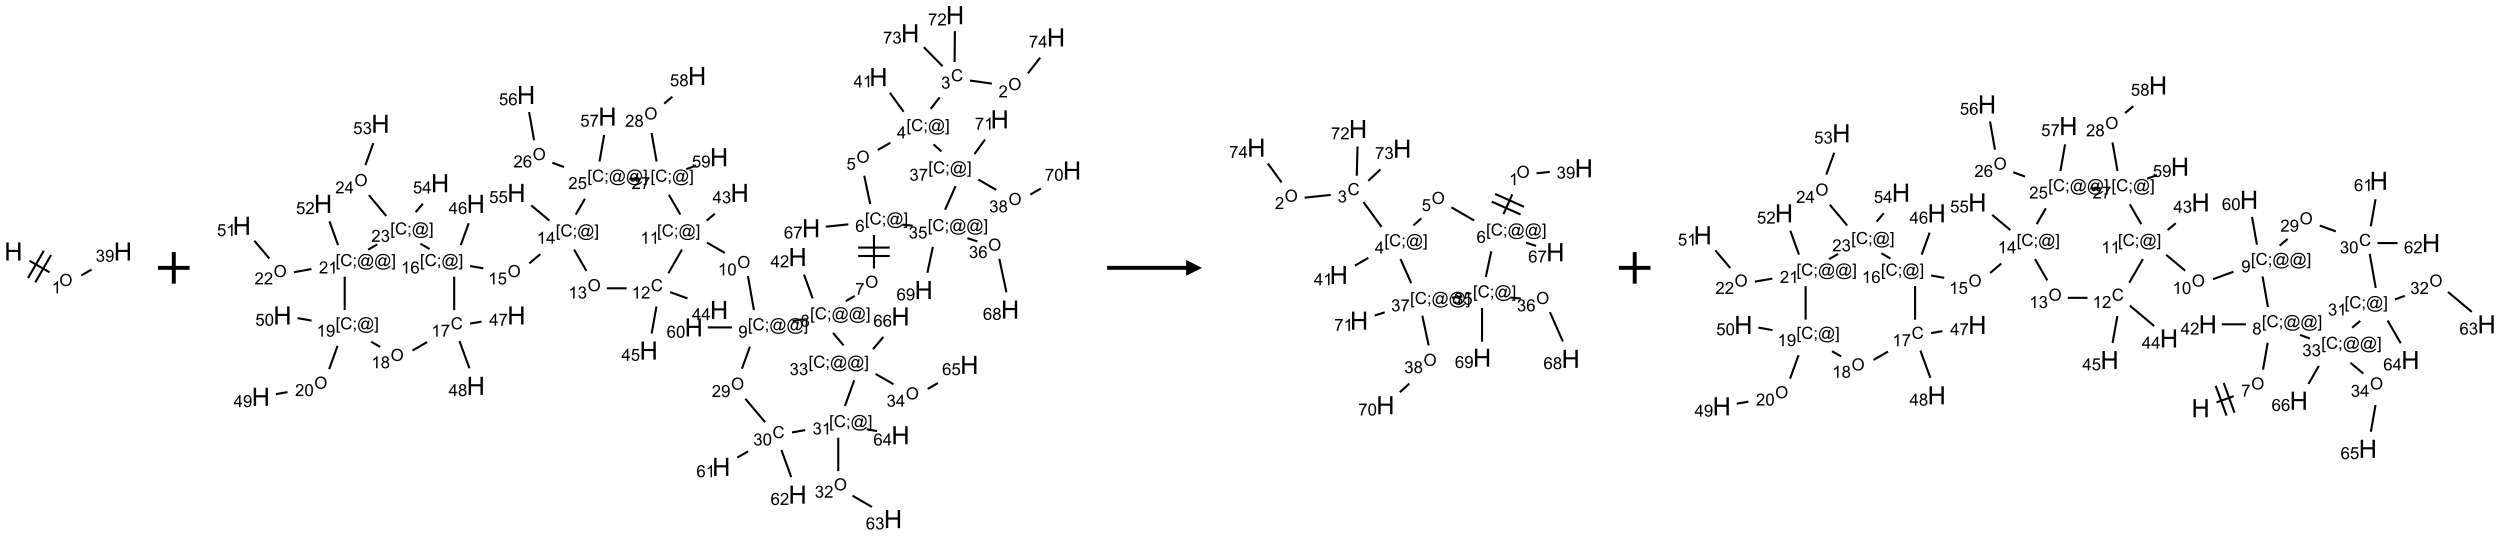 <?xml version="1.0" encoding="UTF-8"?>
<svg xmlns="http://www.w3.org/2000/svg" xmlns:xlink="http://www.w3.org/1999/xlink" width="1582" height="339" viewBox="0 0 1582 339">
<defs>
<g>
<g id="glyph-0-0">
<path d="M 2 0 L 2 -10 L 10 -10 L 10 0 Z M 2.25 -0.25 L 9.75 -0.25 L 9.75 -9.75 L 2.25 -9.75 Z M 2.25 -0.25 "/>
</g>
<g id="glyph-0-1">
<path d="M 1.281 0 L 1.281 -11.453 L 2.797 -11.453 L 2.797 -6.75 L 8.75 -6.75 L 8.75 -11.453 L 10.266 -11.453 L 10.266 0 L 8.75 0 L 8.75 -5.398 L 2.797 -5.398 L 2.797 0 Z M 1.281 0 "/>
</g>
<g id="glyph-1-0">
<path d="M 1.332 0 L 1.332 -6.668 L 6.668 -6.668 L 6.668 0 Z M 1.5 -0.168 L 6.5 -0.168 L 6.5 -6.5 L 1.5 -6.5 Z M 1.5 -0.168 "/>
</g>
<g id="glyph-1-1">
<path d="M 0.516 -3.719 C 0.516 -4.984 0.855 -5.977 1.535 -6.695 C 2.215 -7.414 3.094 -7.77 4.172 -7.77 C 4.875 -7.77 5.512 -7.602 6.078 -7.266 C 6.645 -6.93 7.074 -6.461 7.371 -5.855 C 7.668 -5.254 7.816 -4.57 7.816 -3.809 C 7.816 -3.035 7.66 -2.34 7.348 -1.73 C 7.035 -1.117 6.594 -0.656 6.02 -0.34 C 5.449 -0.027 4.828 0.129 4.168 0.129 C 3.449 0.129 2.805 -0.043 2.238 -0.391 C 1.672 -0.738 1.246 -1.211 0.953 -1.812 C 0.66 -2.414 0.516 -3.047 0.516 -3.719 Z M 1.559 -3.703 C 1.559 -2.781 1.805 -2.059 2.301 -1.527 C 2.793 -1 3.414 -0.734 4.16 -0.734 C 4.922 -0.734 5.547 -1 6.039 -1.535 C 6.531 -2.07 6.777 -2.828 6.777 -3.812 C 6.777 -4.434 6.672 -4.977 6.461 -5.441 C 6.25 -5.902 5.945 -6.262 5.539 -6.52 C 5.133 -6.773 4.68 -6.902 4.176 -6.902 C 3.461 -6.902 2.848 -6.656 2.332 -6.164 C 1.816 -5.672 1.559 -4.852 1.559 -3.703 Z M 1.559 -3.703 "/>
</g>
<g id="glyph-1-2">
<path d="M 3.973 0 L 3.035 0 L 3.035 -5.973 C 2.809 -5.758 2.516 -5.543 2.148 -5.328 C 1.781 -5.113 1.453 -4.953 1.16 -4.844 L 1.16 -5.75 C 1.684 -5.996 2.145 -6.297 2.535 -6.645 C 2.93 -6.996 3.207 -7.336 3.371 -7.668 L 3.973 -7.668 Z M 3.973 0 "/>
</g>
<g id="glyph-1-3">
<path d="M 0.449 -2.016 L 1.387 -2.141 C 1.492 -1.609 1.676 -1.227 1.934 -0.992 C 2.191 -0.758 2.508 -0.641 2.879 -0.641 C 3.32 -0.641 3.695 -0.793 3.996 -1.098 C 4.301 -1.402 4.453 -1.781 4.453 -2.234 C 4.453 -2.664 4.312 -3.02 4.031 -3.301 C 3.75 -3.578 3.391 -3.719 2.957 -3.719 C 2.781 -3.719 2.562 -3.684 2.297 -3.613 L 2.402 -4.438 C 2.465 -4.43 2.516 -4.426 2.551 -4.426 C 2.949 -4.426 3.312 -4.531 3.629 -4.738 C 3.949 -4.949 4.109 -5.27 4.109 -5.703 C 4.109 -6.047 3.992 -6.332 3.762 -6.559 C 3.527 -6.785 3.227 -6.895 2.859 -6.895 C 2.496 -6.895 2.191 -6.781 1.949 -6.551 C 1.707 -6.324 1.547 -5.98 1.48 -5.52 L 0.543 -5.688 C 0.656 -6.316 0.918 -6.805 1.324 -7.148 C 1.73 -7.492 2.234 -7.668 2.84 -7.668 C 3.254 -7.668 3.641 -7.578 3.988 -7.398 C 4.34 -7.219 4.609 -6.977 4.793 -6.668 C 4.98 -6.359 5.074 -6.031 5.074 -5.684 C 5.074 -5.352 4.984 -5.051 4.809 -4.781 C 4.629 -4.512 4.367 -4.297 4.02 -4.137 C 4.473 -4.031 4.824 -3.816 5.074 -3.488 C 5.324 -3.16 5.449 -2.75 5.449 -2.254 C 5.449 -1.59 5.203 -1.023 4.719 -0.559 C 4.234 -0.098 3.617 0.137 2.875 0.137 C 2.203 0.137 1.648 -0.062 1.207 -0.465 C 0.762 -0.863 0.512 -1.379 0.449 -2.016 Z M 0.449 -2.016 "/>
</g>
<g id="glyph-1-4">
<path d="M 0.582 -1.766 L 1.484 -1.848 C 1.562 -1.426 1.707 -1.117 1.922 -0.926 C 2.137 -0.734 2.414 -0.641 2.75 -0.641 C 3.039 -0.641 3.289 -0.707 3.508 -0.84 C 3.727 -0.973 3.902 -1.148 4.043 -1.367 C 4.18 -1.586 4.297 -1.887 4.391 -2.262 C 4.484 -2.637 4.531 -3.016 4.531 -3.406 C 4.531 -3.449 4.531 -3.512 4.527 -3.594 C 4.34 -3.297 4.082 -3.055 3.758 -2.867 C 3.434 -2.68 3.082 -2.59 2.703 -2.59 C 2.07 -2.59 1.535 -2.816 1.098 -3.277 C 0.66 -3.734 0.441 -4.34 0.441 -5.09 C 0.441 -5.863 0.672 -6.484 1.129 -6.957 C 1.586 -7.43 2.156 -7.668 2.844 -7.668 C 3.34 -7.668 3.793 -7.531 4.207 -7.266 C 4.617 -7 4.93 -6.617 5.145 -6.121 C 5.355 -5.629 5.465 -4.91 5.465 -3.973 C 5.465 -2.996 5.359 -2.223 5.145 -1.645 C 4.934 -1.066 4.617 -0.625 4.199 -0.324 C 3.781 -0.02 3.293 0.129 2.73 0.129 C 2.133 0.129 1.645 -0.035 1.266 -0.367 C 0.887 -0.699 0.66 -1.164 0.582 -1.766 Z M 4.422 -5.137 C 4.422 -5.676 4.277 -6.102 3.992 -6.418 C 3.707 -6.734 3.359 -6.891 2.957 -6.891 C 2.543 -6.891 2.18 -6.719 1.871 -6.379 C 1.562 -6.039 1.406 -5.598 1.406 -5.059 C 1.406 -4.57 1.555 -4.176 1.848 -3.871 C 2.141 -3.566 2.5 -3.418 2.934 -3.418 C 3.367 -3.418 3.723 -3.57 4.004 -3.871 C 4.281 -4.176 4.422 -4.598 4.422 -5.137 Z M 4.422 -5.137 "/>
</g>
<g id="glyph-1-5">
<path d="M 5.371 -0.902 L 5.371 0 L 0.324 0 C 0.316 -0.227 0.352 -0.441 0.434 -0.652 C 0.562 -0.996 0.766 -1.332 1.051 -1.668 C 1.332 -2 1.742 -2.387 2.277 -2.824 C 3.105 -3.504 3.668 -4.043 3.957 -4.441 C 4.25 -4.84 4.395 -5.215 4.395 -5.566 C 4.395 -5.938 4.262 -6.254 3.996 -6.508 C 3.73 -6.762 3.387 -6.891 2.957 -6.891 C 2.508 -6.891 2.145 -6.754 1.875 -6.484 C 1.605 -6.215 1.469 -5.84 1.465 -5.359 L 0.5 -5.457 C 0.566 -6.176 0.812 -6.727 1.246 -7.102 C 1.676 -7.477 2.254 -7.668 2.98 -7.668 C 3.711 -7.668 4.293 -7.465 4.719 -7.059 C 5.145 -6.652 5.359 -6.148 5.359 -5.547 C 5.359 -5.242 5.297 -4.941 5.172 -4.645 C 5.047 -4.352 4.84 -4.039 4.551 -3.715 C 4.262 -3.387 3.777 -2.938 3.105 -2.371 C 2.543 -1.898 2.18 -1.578 2.02 -1.41 C 1.859 -1.242 1.73 -1.07 1.625 -0.902 Z M 5.371 -0.902 "/>
</g>
<g id="glyph-1-6">
<path d="M 6.27 -2.676 L 7.281 -2.422 C 7.07 -1.594 6.688 -0.961 6.137 -0.523 C 5.586 -0.086 4.914 0.129 4.121 0.129 C 3.297 0.129 2.629 -0.039 2.113 -0.371 C 1.598 -0.707 1.203 -1.191 0.934 -1.828 C 0.664 -2.465 0.531 -3.145 0.531 -3.875 C 0.531 -4.672 0.684 -5.363 0.988 -5.957 C 1.293 -6.547 1.723 -6.996 2.285 -7.305 C 2.844 -7.613 3.461 -7.766 4.137 -7.766 C 4.898 -7.766 5.543 -7.57 6.062 -7.184 C 6.582 -6.793 6.945 -6.246 7.152 -5.543 L 6.156 -5.309 C 5.98 -5.863 5.723 -6.266 5.387 -6.52 C 5.051 -6.773 4.625 -6.902 4.113 -6.902 C 3.527 -6.902 3.039 -6.762 2.645 -6.48 C 2.25 -6.199 1.973 -5.82 1.812 -5.348 C 1.652 -4.871 1.574 -4.383 1.574 -3.879 C 1.574 -3.23 1.668 -2.664 1.855 -2.18 C 2.047 -1.695 2.34 -1.332 2.738 -1.094 C 3.137 -0.855 3.57 -0.734 4.035 -0.734 C 4.602 -0.734 5.082 -0.898 5.473 -1.223 C 5.867 -1.551 6.133 -2.035 6.27 -2.676 Z M 6.27 -2.676 "/>
</g>
<g id="glyph-1-7">
<path d="M 0.723 2.121 L 0.723 -7.637 L 2.793 -7.637 L 2.793 -6.859 L 1.66 -6.859 L 1.66 1.344 L 2.793 1.344 L 2.793 2.121 Z M 0.723 2.121 "/>
</g>
<g id="glyph-1-8">
<path d="M 0.949 -4.465 L 0.949 -5.531 L 2.016 -5.531 L 2.016 -4.465 Z M 0.949 0 L 0.949 -1.066 L 2.016 -1.066 L 2.016 0 C 2.016 0.391 1.945 0.711 1.809 0.949 C 1.668 1.191 1.449 1.379 1.145 1.512 L 0.887 1.109 C 1.082 1.023 1.23 0.895 1.324 0.727 C 1.418 0.559 1.469 0.316 1.48 0 Z M 0.949 0 "/>
</g>
<g id="glyph-1-9">
<path d="M 6.047 -0.848 C 5.82 -0.59 5.57 -0.379 5.289 -0.223 C 5.008 -0.062 4.73 0.016 4.449 0.016 C 4.141 0.016 3.84 -0.074 3.547 -0.254 C 3.254 -0.434 3.02 -0.715 2.836 -1.09 C 2.652 -1.465 2.562 -1.875 2.562 -2.324 C 2.562 -2.875 2.703 -3.43 2.988 -3.98 C 3.27 -4.535 3.621 -4.953 4.043 -5.23 C 4.461 -5.508 4.871 -5.645 5.266 -5.645 C 5.566 -5.645 5.855 -5.566 6.129 -5.41 C 6.402 -5.25 6.641 -5.012 6.84 -4.688 L 7.016 -5.496 L 7.949 -5.496 L 7.199 -2 C 7.094 -1.516 7.043 -1.246 7.043 -1.191 C 7.043 -1.098 7.078 -1.02 7.148 -0.949 C 7.219 -0.883 7.305 -0.848 7.406 -0.848 C 7.59 -0.848 7.832 -0.953 8.129 -1.168 C 8.527 -1.445 8.84 -1.816 9.07 -2.285 C 9.301 -2.75 9.418 -3.234 9.418 -3.73 C 9.418 -4.309 9.27 -4.852 8.973 -5.355 C 8.676 -5.859 8.23 -6.262 7.645 -6.562 C 7.055 -6.863 6.406 -7.016 5.691 -7.016 C 4.879 -7.016 4.137 -6.824 3.465 -6.445 C 2.793 -6.066 2.273 -5.52 1.902 -4.809 C 1.535 -4.098 1.348 -3.34 1.348 -2.527 C 1.348 -1.676 1.535 -0.941 1.902 -0.328 C 2.273 0.285 2.809 0.742 3.508 1.035 C 4.207 1.328 4.984 1.473 5.832 1.473 C 6.742 1.473 7.504 1.32 8.121 1.016 C 8.734 0.711 9.195 0.34 9.5 -0.098 L 10.441 -0.098 C 10.266 0.266 9.961 0.637 9.531 1.016 C 9.102 1.395 8.59 1.695 7.996 1.914 C 7.402 2.133 6.688 2.246 5.848 2.246 C 5.078 2.246 4.367 2.145 3.715 1.949 C 3.066 1.75 2.512 1.453 2.051 1.055 C 1.594 0.656 1.25 0.199 1.016 -0.316 C 0.723 -0.973 0.578 -1.684 0.578 -2.441 C 0.578 -3.289 0.75 -4.098 1.098 -4.863 C 1.523 -5.805 2.125 -6.527 2.902 -7.027 C 3.684 -7.527 4.629 -7.777 5.738 -7.777 C 6.602 -7.777 7.375 -7.602 8.059 -7.246 C 8.746 -6.895 9.285 -6.371 9.684 -5.672 C 10.02 -5.07 10.188 -4.418 10.188 -3.715 C 10.188 -2.707 9.832 -1.812 9.125 -1.031 C 8.492 -0.328 7.801 0.02 7.051 0.02 C 6.812 0.02 6.617 -0.016 6.473 -0.09 C 6.324 -0.16 6.215 -0.266 6.145 -0.402 C 6.102 -0.488 6.066 -0.637 6.047 -0.848 Z M 3.527 -2.262 C 3.527 -1.785 3.641 -1.414 3.863 -1.152 C 4.09 -0.887 4.348 -0.754 4.641 -0.754 C 4.836 -0.754 5.039 -0.812 5.254 -0.93 C 5.469 -1.047 5.676 -1.219 5.871 -1.449 C 6.066 -1.676 6.23 -1.969 6.355 -2.32 C 6.48 -2.672 6.543 -3.027 6.543 -3.379 C 6.543 -3.852 6.426 -4.219 6.191 -4.48 C 5.957 -4.738 5.672 -4.871 5.332 -4.871 C 5.109 -4.871 4.902 -4.812 4.707 -4.699 C 4.512 -4.586 4.32 -4.406 4.137 -4.156 C 3.953 -3.906 3.805 -3.602 3.691 -3.246 C 3.582 -2.887 3.527 -2.559 3.527 -2.262 Z M 3.527 -2.262 "/>
</g>
<g id="glyph-1-10">
<path d="M 2.27 2.121 L 0.203 2.121 L 0.203 1.344 L 1.332 1.344 L 1.332 -6.859 L 0.203 -6.859 L 0.203 -7.637 L 2.27 -7.637 Z M 2.27 2.121 "/>
</g>
<g id="glyph-1-11">
<path d="M 3.449 0 L 3.449 -1.828 L 0.137 -1.828 L 0.137 -2.688 L 3.621 -7.637 L 4.387 -7.637 L 4.387 -2.688 L 5.418 -2.688 L 5.418 -1.828 L 4.387 -1.828 L 4.387 0 Z M 3.449 -2.688 L 3.449 -6.129 L 1.059 -2.688 Z M 3.449 -2.688 "/>
</g>
<g id="glyph-1-12">
<path d="M 0.441 -2 L 1.426 -2.082 C 1.5 -1.605 1.668 -1.242 1.934 -1.004 C 2.199 -0.762 2.52 -0.641 2.895 -0.641 C 3.348 -0.641 3.73 -0.812 4.043 -1.152 C 4.355 -1.492 4.512 -1.941 4.512 -2.504 C 4.512 -3.039 4.359 -3.461 4.059 -3.77 C 3.758 -4.078 3.367 -4.234 2.879 -4.234 C 2.578 -4.234 2.305 -4.164 2.062 -4.027 C 1.82 -3.891 1.629 -3.715 1.488 -3.496 L 0.609 -3.609 L 1.348 -7.531 L 5.145 -7.531 L 5.145 -6.637 L 2.098 -6.637 L 1.688 -4.582 C 2.145 -4.902 2.625 -5.062 3.129 -5.062 C 3.797 -5.062 4.359 -4.832 4.816 -4.371 C 5.277 -3.91 5.504 -3.312 5.504 -2.59 C 5.504 -1.898 5.305 -1.301 4.902 -0.797 C 4.41 -0.18 3.742 0.129 2.895 0.129 C 2.199 0.129 1.633 -0.062 1.195 -0.453 C 0.758 -0.844 0.504 -1.359 0.441 -2 Z M 0.441 -2 "/>
</g>
<g id="glyph-1-13">
<path d="M 5.309 -5.766 L 4.375 -5.691 C 4.293 -6.059 4.172 -6.328 4.02 -6.496 C 3.766 -6.762 3.453 -6.895 3.082 -6.895 C 2.785 -6.895 2.523 -6.812 2.297 -6.645 C 2 -6.43 1.77 -6.117 1.598 -5.703 C 1.43 -5.289 1.34 -4.703 1.332 -3.938 C 1.559 -4.281 1.836 -4.535 2.16 -4.703 C 2.488 -4.871 2.828 -4.953 3.188 -4.953 C 3.812 -4.953 4.344 -4.723 4.785 -4.262 C 5.223 -3.801 5.441 -3.207 5.441 -2.48 C 5.441 -2 5.34 -1.555 5.133 -1.145 C 4.926 -0.73 4.641 -0.418 4.281 -0.199 C 3.922 0.02 3.512 0.129 3.051 0.129 C 2.27 0.129 1.633 -0.156 1.141 -0.73 C 0.648 -1.305 0.402 -2.254 0.402 -3.574 C 0.402 -5.051 0.672 -6.121 1.219 -6.793 C 1.695 -7.375 2.336 -7.668 3.141 -7.668 C 3.742 -7.668 4.234 -7.5 4.617 -7.16 C 5 -6.824 5.23 -6.359 5.309 -5.766 Z M 1.48 -2.473 C 1.48 -2.152 1.547 -1.844 1.684 -1.547 C 1.82 -1.25 2.016 -1.027 2.262 -0.871 C 2.508 -0.719 2.766 -0.641 3.035 -0.641 C 3.434 -0.641 3.773 -0.801 4.059 -1.121 C 4.344 -1.441 4.484 -1.875 4.484 -2.422 C 4.484 -2.949 4.344 -3.367 4.062 -3.668 C 3.781 -3.973 3.426 -4.125 3 -4.125 C 2.578 -4.125 2.219 -3.973 1.922 -3.668 C 1.625 -3.363 1.48 -2.969 1.48 -2.473 Z M 1.48 -2.473 "/>
</g>
<g id="glyph-1-14">
<path d="M 0.504 -6.637 L 0.504 -7.535 L 5.449 -7.535 L 5.449 -6.809 C 4.961 -6.289 4.48 -5.602 4.004 -4.746 C 3.527 -3.887 3.156 -3.004 2.895 -2.098 C 2.707 -1.461 2.59 -0.762 2.535 0 L 1.574 0 C 1.582 -0.602 1.703 -1.328 1.926 -2.176 C 2.152 -3.027 2.477 -3.848 2.898 -4.637 C 3.32 -5.426 3.77 -6.094 4.246 -6.637 Z M 0.504 -6.637 "/>
</g>
<g id="glyph-1-15">
<path d="M 1.887 -4.141 C 1.496 -4.281 1.207 -4.484 1.02 -4.75 C 0.832 -5.016 0.738 -5.328 0.738 -5.699 C 0.738 -6.254 0.938 -6.719 1.34 -7.098 C 1.738 -7.477 2.27 -7.668 2.934 -7.668 C 3.598 -7.668 4.137 -7.473 4.543 -7.086 C 4.949 -6.699 5.152 -6.227 5.152 -5.672 C 5.152 -5.316 5.059 -5.008 4.871 -4.746 C 4.688 -4.484 4.406 -4.281 4.027 -4.141 C 4.496 -3.988 4.852 -3.742 5.098 -3.402 C 5.34 -3.062 5.465 -2.656 5.465 -2.184 C 5.465 -1.531 5.234 -0.98 4.77 -0.535 C 4.309 -0.09 3.703 0.129 2.949 0.129 C 2.195 0.129 1.586 -0.094 1.125 -0.539 C 0.664 -0.984 0.434 -1.543 0.434 -2.207 C 0.434 -2.703 0.559 -3.121 0.809 -3.457 C 1.062 -3.793 1.422 -4.02 1.887 -4.141 Z M 1.699 -5.73 C 1.699 -5.367 1.812 -5.074 2.047 -4.844 C 2.281 -4.613 2.582 -4.5 2.953 -4.5 C 3.312 -4.5 3.609 -4.613 3.84 -4.84 C 4.07 -5.066 4.188 -5.348 4.188 -5.676 C 4.188 -6.02 4.07 -6.309 3.832 -6.543 C 3.594 -6.777 3.297 -6.895 2.941 -6.895 C 2.586 -6.895 2.289 -6.781 2.051 -6.551 C 1.816 -6.324 1.699 -6.047 1.699 -5.73 Z M 1.395 -2.203 C 1.395 -1.938 1.461 -1.676 1.586 -1.426 C 1.711 -1.176 1.902 -0.984 2.152 -0.848 C 2.402 -0.711 2.672 -0.641 2.957 -0.641 C 3.406 -0.641 3.777 -0.785 4.066 -1.074 C 4.359 -1.363 4.504 -1.727 4.504 -2.172 C 4.504 -2.625 4.355 -2.996 4.055 -3.293 C 3.754 -3.586 3.379 -3.734 2.926 -3.734 C 2.484 -3.734 2.121 -3.59 1.832 -3.297 C 1.543 -3.004 1.395 -2.641 1.395 -2.203 Z M 1.395 -2.203 "/>
</g>
<g id="glyph-1-16">
<path d="M 0.441 -3.766 C 0.441 -4.668 0.535 -5.395 0.723 -5.945 C 0.906 -6.496 1.184 -6.922 1.551 -7.219 C 1.918 -7.516 2.375 -7.668 2.934 -7.668 C 3.344 -7.668 3.703 -7.586 4.012 -7.418 C 4.32 -7.254 4.574 -7.016 4.777 -6.707 C 4.977 -6.395 5.137 -6.016 5.25 -5.57 C 5.363 -5.125 5.422 -4.523 5.422 -3.766 C 5.422 -2.871 5.328 -2.148 5.145 -1.598 C 4.961 -1.047 4.688 -0.621 4.32 -0.32 C 3.953 -0.02 3.492 0.129 2.934 0.129 C 2.195 0.129 1.617 -0.133 1.199 -0.66 C 0.695 -1.297 0.441 -2.332 0.441 -3.766 Z M 1.406 -3.766 C 1.406 -2.512 1.555 -1.68 1.848 -1.262 C 2.141 -0.848 2.5 -0.641 2.934 -0.641 C 3.363 -0.641 3.727 -0.848 4.02 -1.266 C 4.312 -1.684 4.457 -2.516 4.457 -3.766 C 4.457 -5.023 4.312 -5.859 4.02 -6.27 C 3.727 -6.684 3.359 -6.891 2.922 -6.891 C 2.492 -6.891 2.148 -6.707 1.891 -6.344 C 1.566 -5.879 1.406 -5.02 1.406 -3.766 Z M 1.406 -3.766 "/>
</g>
</g>
</defs>
<path fill="none" stroke-width="0.033" stroke-linecap="butt" stroke-linejoin="miter" stroke="rgb(0%, 0%, 0%)" stroke-opacity="1" stroke-miterlimit="10" d="M 0.255 0.147 L 0.572 0.33 " transform="matrix(40, 0, 0, 40, 8.477, 159.123)"/>
<path fill="none" stroke-width="0.033" stroke-linecap="butt" stroke-linejoin="miter" stroke="rgb(0%, 0%, 0%)" stroke-opacity="1" stroke-miterlimit="10" d="M 0.346 0.489 L 0.596 0.056 " transform="matrix(40, 0, 0, 40, 8.477, 159.123)"/>
<path fill="none" stroke-width="0.033" stroke-linecap="butt" stroke-linejoin="miter" stroke="rgb(0%, 0%, 0%)" stroke-opacity="1" stroke-miterlimit="10" d="M 0.231 0.422 L 0.481 -0.011 " transform="matrix(40, 0, 0, 40, 8.477, 159.123)"/>
<path fill="none" stroke-width="0.033" stroke-linecap="butt" stroke-linejoin="miter" stroke="rgb(0%, 0%, 0%)" stroke-opacity="1" stroke-miterlimit="10" d="M 1.073 0.38 L 1.237 0.286 " transform="matrix(40, 0, 0, 40, 8.477, 159.123)"/>
<g fill="rgb(0%, 0%, 0%)" fill-opacity="1">
<use xlink:href="#glyph-0-1" x="2.703" y="164.852"/>
</g>
<g fill="rgb(0%, 0%, 0%)" fill-opacity="1">
<use xlink:href="#glyph-1-1" x="37.539" y="180.973"/>
</g>
<g fill="rgb(0%, 0%, 0%)" fill-opacity="1">
<use xlink:href="#glyph-1-2" x="32.746" y="185.605"/>
</g>
<g fill="rgb(0%, 0%, 0%)" fill-opacity="1">
<use xlink:href="#glyph-0-1" x="71.984" y="164.852"/>
</g>
<g fill="rgb(0%, 0%, 0%)" fill-opacity="1">
<use xlink:href="#glyph-1-3" x="60.535" y="165.645"/>
<use xlink:href="#glyph-1-4" x="66.467" y="165.645"/>
</g>
<path fill="none" stroke-width="0.062" stroke-linecap="butt" stroke-linejoin="miter" stroke="rgb(0%, 0%, 0%)" stroke-opacity="1" stroke-miterlimit="10" d="M -0 0 L 0.5 0 M 0.25 -0.25 L 0.25 0.25 " transform="matrix(40, 0, 0, 40, 99.981, 169.5)"/>
<path fill="none" stroke-width="0.033" stroke-linecap="butt" stroke-linejoin="miter" stroke="rgb(0%, 0%, 0%)" stroke-opacity="1" stroke-miterlimit="10" d="M 11.866 1.083 L 11.52 1.034 " transform="matrix(40, 0, 0, 40, 153.004, 9.598)"/>
<path fill="none" stroke-width="0.033" stroke-linecap="butt" stroke-linejoin="miter" stroke="rgb(0%, 0%, 0%)" stroke-opacity="1" stroke-miterlimit="10" d="M 11.04 1.3 L 10.898 1.483 " transform="matrix(40, 0, 0, 40, 153.004, 9.598)"/>
<path fill="none" stroke-width="0.033" stroke-linecap="butt" stroke-linejoin="miter" stroke="rgb(0%, 0%, 0%)" stroke-opacity="1" stroke-miterlimit="10" d="M 10.47 1.528 L 10.253 1.229 " transform="matrix(40, 0, 0, 40, 153.004, 9.598)"/>
<path fill="none" stroke-width="0.033" stroke-linecap="butt" stroke-linejoin="miter" stroke="rgb(0%, 0%, 0%)" stroke-opacity="1" stroke-miterlimit="10" d="M 10.261 2.018 L 10.061 2.133 " transform="matrix(40, 0, 0, 40, 153.004, 9.598)"/>
<path fill="none" stroke-width="0.033" stroke-linecap="butt" stroke-linejoin="miter" stroke="rgb(0%, 0%, 0%)" stroke-opacity="1" stroke-miterlimit="10" d="M 9.847 2.54 L 9.942 2.989 " transform="matrix(40, 0, 0, 40, 153.004, 9.598)"/>
<path fill="none" stroke-width="0.033" stroke-linecap="butt" stroke-linejoin="miter" stroke="rgb(0%, 0%, 0%)" stroke-opacity="1" stroke-miterlimit="10" d="M 10.001 3.479 L 10.001 4.008 " transform="matrix(40, 0, 0, 40, 153.004, 9.598)"/>
<path fill="none" stroke-width="0.033" stroke-linecap="butt" stroke-linejoin="miter" stroke="rgb(0%, 0%, 0%)" stroke-opacity="1" stroke-miterlimit="10" d="M 9.751 3.81 L 10.251 3.81 " transform="matrix(40, 0, 0, 40, 153.004, 9.598)"/>
<path fill="none" stroke-width="0.033" stroke-linecap="butt" stroke-linejoin="miter" stroke="rgb(0%, 0%, 0%)" stroke-opacity="1" stroke-miterlimit="10" d="M 9.751 3.677 L 10.251 3.677 " transform="matrix(40, 0, 0, 40, 153.004, 9.598)"/>
<path fill="none" stroke-width="0.033" stroke-linecap="butt" stroke-linejoin="miter" stroke="rgb(0%, 0%, 0%)" stroke-opacity="1" stroke-miterlimit="10" d="M 9.698 4.441 L 9.554 4.524 " transform="matrix(40, 0, 0, 40, 153.004, 9.598)"/>
<path fill="none" stroke-width="0.033" stroke-linecap="butt" stroke-linejoin="miter" stroke="rgb(0%, 0%, 0%)" stroke-opacity="1" stroke-miterlimit="10" d="M 9.031 4.48 L 8.894 4.104 " transform="matrix(40, 0, 0, 40, 153.004, 9.598)"/>
<path fill="none" stroke-width="0.033" stroke-linecap="butt" stroke-linejoin="miter" stroke="rgb(0%, 0%, 0%)" stroke-opacity="1" stroke-miterlimit="10" d="M 8.879 4.811 L 8.715 4.84 " transform="matrix(40, 0, 0, 40, 153.004, 9.598)"/>
<path fill="none" stroke-width="0.033" stroke-linecap="butt" stroke-linejoin="miter" stroke="rgb(0%, 0%, 0%)" stroke-opacity="1" stroke-miterlimit="10" d="M 8.102 4.665 L 8.007 4.128 " transform="matrix(40, 0, 0, 40, 153.004, 9.598)"/>
<path fill="none" stroke-width="0.033" stroke-linecap="butt" stroke-linejoin="miter" stroke="rgb(0%, 0%, 0%)" stroke-opacity="1" stroke-miterlimit="10" d="M 7.642 3.762 L 7.359 3.598 " transform="matrix(40, 0, 0, 40, 153.004, 9.598)"/>
<path fill="none" stroke-width="0.033" stroke-linecap="butt" stroke-linejoin="miter" stroke="rgb(0%, 0%, 0%)" stroke-opacity="1" stroke-miterlimit="10" d="M 7.355 3.249 L 7.484 3.141 " transform="matrix(40, 0, 0, 40, 153.004, 9.598)"/>
<path fill="none" stroke-width="0.033" stroke-linecap="butt" stroke-linejoin="miter" stroke="rgb(0%, 0%, 0%)" stroke-opacity="1" stroke-miterlimit="10" d="M 6.964 3.708 L 6.748 4.083 " transform="matrix(40, 0, 0, 40, 153.004, 9.598)"/>
<path fill="none" stroke-width="0.033" stroke-linecap="butt" stroke-linejoin="miter" stroke="rgb(0%, 0%, 0%)" stroke-opacity="1" stroke-miterlimit="10" d="M 6.778 4.382 L 7.05 4.481 " transform="matrix(40, 0, 0, 40, 153.004, 9.598)"/>
<path fill="none" stroke-width="0.033" stroke-linecap="butt" stroke-linejoin="miter" stroke="rgb(0%, 0%, 0%)" stroke-opacity="1" stroke-miterlimit="10" d="M 6.56 4.609 L 6.484 5.036 " transform="matrix(40, 0, 0, 40, 153.004, 9.598)"/>
<path fill="none" stroke-width="0.033" stroke-linecap="butt" stroke-linejoin="miter" stroke="rgb(0%, 0%, 0%)" stroke-opacity="1" stroke-miterlimit="10" d="M 6.087 4.321 L 5.776 4.321 " transform="matrix(40, 0, 0, 40, 153.004, 9.598)"/>
<path fill="none" stroke-width="0.033" stroke-linecap="butt" stroke-linejoin="miter" stroke="rgb(0%, 0%, 0%)" stroke-opacity="1" stroke-miterlimit="10" d="M 5.452 4.046 L 5.257 3.708 " transform="matrix(40, 0, 0, 40, 153.004, 9.598)"/>
<path fill="none" stroke-width="0.033" stroke-linecap="butt" stroke-linejoin="miter" stroke="rgb(0%, 0%, 0%)" stroke-opacity="1" stroke-miterlimit="10" d="M 4.723 3.78 L 4.548 3.927 " transform="matrix(40, 0, 0, 40, 153.004, 9.598)"/>
<path fill="none" stroke-width="0.033" stroke-linecap="butt" stroke-linejoin="miter" stroke="rgb(0%, 0%, 0%)" stroke-opacity="1" stroke-miterlimit="10" d="M 3.82 4.005 L 3.613 3.969 " transform="matrix(40, 0, 0, 40, 153.004, 9.598)"/>
<path fill="none" stroke-width="0.033" stroke-linecap="butt" stroke-linejoin="miter" stroke="rgb(0%, 0%, 0%)" stroke-opacity="1" stroke-miterlimit="10" d="M 3.464 3.638 L 3.59 3.291 " transform="matrix(40, 0, 0, 40, 153.004, 9.598)"/>
<path fill="none" stroke-width="0.033" stroke-linecap="butt" stroke-linejoin="miter" stroke="rgb(0%, 0%, 0%)" stroke-opacity="1" stroke-miterlimit="10" d="M 3.36 4.137 L 3.36 4.666 " transform="matrix(40, 0, 0, 40, 153.004, 9.598)"/>
<path fill="none" stroke-width="0.033" stroke-linecap="butt" stroke-linejoin="miter" stroke="rgb(0%, 0%, 0%)" stroke-opacity="1" stroke-miterlimit="10" d="M 3.613 4.879 L 3.791 4.848 " transform="matrix(40, 0, 0, 40, 153.004, 9.598)"/>
<path fill="none" stroke-width="0.033" stroke-linecap="butt" stroke-linejoin="miter" stroke="rgb(0%, 0%, 0%)" stroke-opacity="1" stroke-miterlimit="10" d="M 3.444 5.156 L 3.601 5.586 " transform="matrix(40, 0, 0, 40, 153.004, 9.598)"/>
<path fill="none" stroke-width="0.033" stroke-linecap="butt" stroke-linejoin="miter" stroke="rgb(0%, 0%, 0%)" stroke-opacity="1" stroke-miterlimit="10" d="M 2.932 5.171 L 2.701 5.305 " transform="matrix(40, 0, 0, 40, 153.004, 9.598)"/>
<path fill="none" stroke-width="0.033" stroke-linecap="butt" stroke-linejoin="miter" stroke="rgb(0%, 0%, 0%)" stroke-opacity="1" stroke-miterlimit="10" d="M 2.19 5.249 L 2.046 5.166 " transform="matrix(40, 0, 0, 40, 153.004, 9.598)"/>
<path fill="none" stroke-width="0.033" stroke-linecap="butt" stroke-linejoin="miter" stroke="rgb(0%, 0%, 0%)" stroke-opacity="1" stroke-miterlimit="10" d="M 1.516 5.23 L 1.382 5.6 " transform="matrix(40, 0, 0, 40, 153.004, 9.598)"/>
<path fill="none" stroke-width="0.033" stroke-linecap="butt" stroke-linejoin="miter" stroke="rgb(0%, 0%, 0%)" stroke-opacity="1" stroke-miterlimit="10" d="M 0.723 5.963 L 0.539 5.995 " transform="matrix(40, 0, 0, 40, 153.004, 9.598)"/>
<path fill="none" stroke-width="0.033" stroke-linecap="butt" stroke-linejoin="miter" stroke="rgb(0%, 0%, 0%)" stroke-opacity="1" stroke-miterlimit="10" d="M 1.104 4.832 L 0.881 4.793 " transform="matrix(40, 0, 0, 40, 153.004, 9.598)"/>
<path fill="none" stroke-width="0.033" stroke-linecap="butt" stroke-linejoin="miter" stroke="rgb(0%, 0%, 0%)" stroke-opacity="1" stroke-miterlimit="10" d="M 1.628 4.666 L 1.628 4.137 " transform="matrix(40, 0, 0, 40, 153.004, 9.598)"/>
<path fill="none" stroke-width="0.033" stroke-linecap="butt" stroke-linejoin="miter" stroke="rgb(0%, 0%, 0%)" stroke-opacity="1" stroke-miterlimit="10" d="M 1.101 4.017 L 0.825 4.066 " transform="matrix(40, 0, 0, 40, 153.004, 9.598)"/>
<path fill="none" stroke-width="0.033" stroke-linecap="butt" stroke-linejoin="miter" stroke="rgb(0%, 0%, 0%)" stroke-opacity="1" stroke-miterlimit="10" d="M 0.436 3.851 L 0.199 3.569 " transform="matrix(40, 0, 0, 40, 153.004, 9.598)"/>
<path fill="none" stroke-width="0.033" stroke-linecap="butt" stroke-linejoin="miter" stroke="rgb(0%, 0%, 0%)" stroke-opacity="1" stroke-miterlimit="10" d="M 1.523 3.638 L 1.387 3.262 " transform="matrix(40, 0, 0, 40, 153.004, 9.598)"/>
<path fill="none" stroke-width="0.033" stroke-linecap="butt" stroke-linejoin="miter" stroke="rgb(0%, 0%, 0%)" stroke-opacity="1" stroke-miterlimit="10" d="M 1.999 3.71 L 2.144 3.626 " transform="matrix(40, 0, 0, 40, 153.004, 9.598)"/>
<path fill="none" stroke-width="0.033" stroke-linecap="butt" stroke-linejoin="miter" stroke="rgb(0%, 0%, 0%)" stroke-opacity="1" stroke-miterlimit="10" d="M 2.826 3.616 L 2.97 3.699 " transform="matrix(40, 0, 0, 40, 153.004, 9.598)"/>
<path fill="none" stroke-width="0.033" stroke-linecap="butt" stroke-linejoin="miter" stroke="rgb(0%, 0%, 0%)" stroke-opacity="1" stroke-miterlimit="10" d="M 2.286 3.177 L 2.01 2.847 " transform="matrix(40, 0, 0, 40, 153.004, 9.598)"/>
<path fill="none" stroke-width="0.033" stroke-linecap="butt" stroke-linejoin="miter" stroke="rgb(0%, 0%, 0%)" stroke-opacity="1" stroke-miterlimit="10" d="M 1.955 2.372 L 2.081 2.025 " transform="matrix(40, 0, 0, 40, 153.004, 9.598)"/>
<path fill="none" stroke-width="0.033" stroke-linecap="butt" stroke-linejoin="miter" stroke="rgb(0%, 0%, 0%)" stroke-opacity="1" stroke-miterlimit="10" d="M 2.751 3.117 L 2.864 2.982 " transform="matrix(40, 0, 0, 40, 153.004, 9.598)"/>
<path fill="none" stroke-width="0.033" stroke-linecap="butt" stroke-linejoin="miter" stroke="rgb(0%, 0%, 0%)" stroke-opacity="1" stroke-miterlimit="10" d="M 4.866 3.249 L 4.579 3.009 " transform="matrix(40, 0, 0, 40, 153.004, 9.598)"/>
<path fill="none" stroke-width="0.033" stroke-linecap="butt" stroke-linejoin="miter" stroke="rgb(0%, 0%, 0%)" stroke-opacity="1" stroke-miterlimit="10" d="M 5.283 3.156 L 5.428 2.905 " transform="matrix(40, 0, 0, 40, 153.004, 9.598)"/>
<path fill="none" stroke-width="0.033" stroke-linecap="butt" stroke-linejoin="miter" stroke="rgb(0%, 0%, 0%)" stroke-opacity="1" stroke-miterlimit="10" d="M 5.099 2.403 L 4.913 2.335 " transform="matrix(40, 0, 0, 40, 153.004, 9.598)"/>
<path fill="none" stroke-width="0.033" stroke-linecap="butt" stroke-linejoin="miter" stroke="rgb(0%, 0%, 0%)" stroke-opacity="1" stroke-miterlimit="10" d="M 4.624 1.979 L 4.545 1.532 " transform="matrix(40, 0, 0, 40, 153.004, 9.598)"/>
<path fill="none" stroke-width="0.033" stroke-linecap="butt" stroke-linejoin="miter" stroke="rgb(0%, 0%, 0%)" stroke-opacity="1" stroke-miterlimit="10" d="M 5.659 2.315 L 5.733 1.894 " transform="matrix(40, 0, 0, 40, 153.004, 9.598)"/>
<path fill="none" stroke-width="0.033" stroke-linecap="butt" stroke-linejoin="miter" stroke="rgb(0%, 0%, 0%)" stroke-opacity="1" stroke-miterlimit="10" d="M 6.13 2.589 L 6.297 2.589 " transform="matrix(40, 0, 0, 40, 153.004, 9.598)"/>
<path fill="none" stroke-width="0.033" stroke-linecap="butt" stroke-linejoin="miter" stroke="rgb(0%, 0%, 0%)" stroke-opacity="1" stroke-miterlimit="10" d="M 6.757 2.842 L 6.938 3.156 " transform="matrix(40, 0, 0, 40, 153.004, 9.598)"/>
<path fill="none" stroke-width="0.033" stroke-linecap="butt" stroke-linejoin="miter" stroke="rgb(0%, 0%, 0%)" stroke-opacity="1" stroke-miterlimit="10" d="M 6.562 2.315 L 6.483 1.864 " transform="matrix(40, 0, 0, 40, 153.004, 9.598)"/>
<path fill="none" stroke-width="0.033" stroke-linecap="butt" stroke-linejoin="miter" stroke="rgb(0%, 0%, 0%)" stroke-opacity="1" stroke-miterlimit="10" d="M 6.682 1.399 L 6.811 1.29 " transform="matrix(40, 0, 0, 40, 153.004, 9.598)"/>
<path fill="none" stroke-width="0.033" stroke-linecap="butt" stroke-linejoin="miter" stroke="rgb(0%, 0%, 0%)" stroke-opacity="1" stroke-miterlimit="10" d="M 7.031 2.436 L 7.188 2.379 " transform="matrix(40, 0, 0, 40, 153.004, 9.598)"/>
<path fill="none" stroke-width="0.033" stroke-linecap="butt" stroke-linejoin="miter" stroke="rgb(0%, 0%, 0%)" stroke-opacity="1" stroke-miterlimit="10" d="M 7.755 4.94 L 7.372 4.94 " transform="matrix(40, 0, 0, 40, 153.004, 9.598)"/>
<path fill="none" stroke-width="0.033" stroke-linecap="butt" stroke-linejoin="miter" stroke="rgb(0%, 0%, 0%)" stroke-opacity="1" stroke-miterlimit="10" d="M 8.039 5.245 L 7.912 5.593 " transform="matrix(40, 0, 0, 40, 153.004, 9.598)"/>
<path fill="none" stroke-width="0.033" stroke-linecap="butt" stroke-linejoin="miter" stroke="rgb(0%, 0%, 0%)" stroke-opacity="1" stroke-miterlimit="10" d="M 7.967 6.069 L 8.279 6.44 " transform="matrix(40, 0, 0, 40, 153.004, 9.598)"/>
<path fill="none" stroke-width="0.033" stroke-linecap="butt" stroke-linejoin="miter" stroke="rgb(0%, 0%, 0%)" stroke-opacity="1" stroke-miterlimit="10" d="M 8.009 6.901 L 7.84 6.998 " transform="matrix(40, 0, 0, 40, 153.004, 9.598)"/>
<path fill="none" stroke-width="0.033" stroke-linecap="butt" stroke-linejoin="miter" stroke="rgb(0%, 0%, 0%)" stroke-opacity="1" stroke-miterlimit="10" d="M 8.536 6.878 L 8.692 7.308 " transform="matrix(40, 0, 0, 40, 153.004, 9.598)"/>
<path fill="none" stroke-width="0.033" stroke-linecap="butt" stroke-linejoin="miter" stroke="rgb(0%, 0%, 0%)" stroke-opacity="1" stroke-miterlimit="10" d="M 8.704 6.601 L 8.913 6.564 " transform="matrix(40, 0, 0, 40, 153.004, 9.598)"/>
<path fill="none" stroke-width="0.033" stroke-linecap="butt" stroke-linejoin="miter" stroke="rgb(0%, 0%, 0%)" stroke-opacity="1" stroke-miterlimit="10" d="M 9.436 6.684 L 9.436 7.214 " transform="matrix(40, 0, 0, 40, 153.004, 9.598)"/>
<path fill="none" stroke-width="0.033" stroke-linecap="butt" stroke-linejoin="miter" stroke="rgb(0%, 0%, 0%)" stroke-opacity="1" stroke-miterlimit="10" d="M 9.661 7.602 L 9.969 7.78 " transform="matrix(40, 0, 0, 40, 153.004, 9.598)"/>
<path fill="none" stroke-width="0.033" stroke-linecap="butt" stroke-linejoin="miter" stroke="rgb(0%, 0%, 0%)" stroke-opacity="1" stroke-miterlimit="10" d="M 9.886 6.551 L 10.05 6.58 " transform="matrix(40, 0, 0, 40, 153.004, 9.598)"/>
<path fill="none" stroke-width="0.033" stroke-linecap="butt" stroke-linejoin="miter" stroke="rgb(0%, 0%, 0%)" stroke-opacity="1" stroke-miterlimit="10" d="M 9.541 6.184 L 9.689 5.775 " transform="matrix(40, 0, 0, 40, 153.004, 9.598)"/>
<path fill="none" stroke-width="0.033" stroke-linecap="butt" stroke-linejoin="miter" stroke="rgb(0%, 0%, 0%)" stroke-opacity="1" stroke-miterlimit="10" d="M 9.52 5.225 L 9.354 5.027 " transform="matrix(40, 0, 0, 40, 153.004, 9.598)"/>
<path fill="none" stroke-width="0.033" stroke-linecap="butt" stroke-linejoin="miter" stroke="rgb(0%, 0%, 0%)" stroke-opacity="1" stroke-miterlimit="10" d="M 10.026 5.675 L 10.31 5.839 " transform="matrix(40, 0, 0, 40, 153.004, 9.598)"/>
<path fill="none" stroke-width="0.033" stroke-linecap="butt" stroke-linejoin="miter" stroke="rgb(0%, 0%, 0%)" stroke-opacity="1" stroke-miterlimit="10" d="M 10.851 5.913 L 11.013 5.819 " transform="matrix(40, 0, 0, 40, 153.004, 9.598)"/>
<path fill="none" stroke-width="0.033" stroke-linecap="butt" stroke-linejoin="miter" stroke="rgb(0%, 0%, 0%)" stroke-opacity="1" stroke-miterlimit="10" d="M 9.985 5.285 L 10.148 5.091 " transform="matrix(40, 0, 0, 40, 153.004, 9.598)"/>
<path fill="none" stroke-width="0.033" stroke-linecap="butt" stroke-linejoin="miter" stroke="rgb(0%, 0%, 0%)" stroke-opacity="1" stroke-miterlimit="10" d="M 9.595 3.309 L 9.239 3.346 " transform="matrix(40, 0, 0, 40, 153.004, 9.598)"/>
<path fill="none" stroke-width="0.033" stroke-linecap="butt" stroke-linejoin="miter" stroke="rgb(0%, 0%, 0%)" stroke-opacity="1" stroke-miterlimit="10" d="M 10.449 3.313 L 10.614 3.331 " transform="matrix(40, 0, 0, 40, 153.004, 9.598)"/>
<path fill="none" stroke-width="0.033" stroke-linecap="butt" stroke-linejoin="miter" stroke="rgb(0%, 0%, 0%)" stroke-opacity="1" stroke-miterlimit="10" d="M 11.479 3.528 L 11.637 3.579 " transform="matrix(40, 0, 0, 40, 153.004, 9.598)"/>
<path fill="none" stroke-width="0.033" stroke-linecap="butt" stroke-linejoin="miter" stroke="rgb(0%, 0%, 0%)" stroke-opacity="1" stroke-miterlimit="10" d="M 11.984 3.854 L 12.097 4.385 " transform="matrix(40, 0, 0, 40, 153.004, 9.598)"/>
<path fill="none" stroke-width="0.033" stroke-linecap="butt" stroke-linejoin="miter" stroke="rgb(0%, 0%, 0%)" stroke-opacity="1" stroke-miterlimit="10" d="M 10.933 3.665 L 10.846 4.076 " transform="matrix(40, 0, 0, 40, 153.004, 9.598)"/>
<path fill="none" stroke-width="0.033" stroke-linecap="butt" stroke-linejoin="miter" stroke="rgb(0%, 0%, 0%)" stroke-opacity="1" stroke-miterlimit="10" d="M 11.126 3.078 L 11.292 2.704 " transform="matrix(40, 0, 0, 40, 153.004, 9.598)"/>
<path fill="none" stroke-width="0.033" stroke-linecap="butt" stroke-linejoin="miter" stroke="rgb(0%, 0%, 0%)" stroke-opacity="1" stroke-miterlimit="10" d="M 11.068 2.156 L 10.944 2.045 " transform="matrix(40, 0, 0, 40, 153.004, 9.598)"/>
<path fill="none" stroke-width="0.033" stroke-linecap="butt" stroke-linejoin="miter" stroke="rgb(0%, 0%, 0%)" stroke-opacity="1" stroke-miterlimit="10" d="M 11.651 2.6 L 11.934 2.764 " transform="matrix(40, 0, 0, 40, 153.004, 9.598)"/>
<path fill="none" stroke-width="0.033" stroke-linecap="butt" stroke-linejoin="miter" stroke="rgb(0%, 0%, 0%)" stroke-opacity="1" stroke-miterlimit="10" d="M 12.475 2.838 L 12.641 2.742 " transform="matrix(40, 0, 0, 40, 153.004, 9.598)"/>
<path fill="none" stroke-width="0.033" stroke-linecap="butt" stroke-linejoin="miter" stroke="rgb(0%, 0%, 0%)" stroke-opacity="1" stroke-miterlimit="10" d="M 11.591 2.197 L 11.758 1.967 " transform="matrix(40, 0, 0, 40, 153.004, 9.598)"/>
<path fill="none" stroke-width="0.033" stroke-linecap="butt" stroke-linejoin="miter" stroke="rgb(0%, 0%, 0%)" stroke-opacity="1" stroke-miterlimit="10" d="M 11.277 0.741 L 11.281 0.254 " transform="matrix(40, 0, 0, 40, 153.004, 9.598)"/>
<path fill="none" stroke-width="0.033" stroke-linecap="butt" stroke-linejoin="miter" stroke="rgb(0%, 0%, 0%)" stroke-opacity="1" stroke-miterlimit="10" d="M 11.087 0.809 L 10.79 0.507 " transform="matrix(40, 0, 0, 40, 153.004, 9.598)"/>
<path fill="none" stroke-width="0.033" stroke-linecap="butt" stroke-linejoin="miter" stroke="rgb(0%, 0%, 0%)" stroke-opacity="1" stroke-miterlimit="10" d="M 12.437 0.92 L 12.631 0.671 " transform="matrix(40, 0, 0, 40, 153.004, 9.598)"/>
<g fill="rgb(0%, 0%, 0%)" fill-opacity="1">
<use xlink:href="#glyph-1-1" x="638.027" y="57.012"/>
</g>
<g fill="rgb(0%, 0%, 0%)" fill-opacity="1">
<use xlink:href="#glyph-1-5" x="631.84" y="61.645"/>
</g>
<g fill="rgb(0%, 0%, 0%)" fill-opacity="1">
<use xlink:href="#glyph-1-6" x="601.777" y="51.441"/>
</g>
<g fill="rgb(0%, 0%, 0%)" fill-opacity="1">
<use xlink:href="#glyph-1-3" x="595.527" y="56.078"/>
</g>
<g fill="rgb(0%, 0%, 0%)" fill-opacity="1">
<use xlink:href="#glyph-1-7" x="573.582" y="82.969"/>
<use xlink:href="#glyph-1-6" x="576.546" y="82.969"/>
<use xlink:href="#glyph-1-8" x="584.249" y="82.969"/>
<use xlink:href="#glyph-1-9" x="587.212" y="82.969"/>
<use xlink:href="#glyph-1-10" x="598.04" y="82.969"/>
</g>
<g fill="rgb(0%, 0%, 0%)" fill-opacity="1">
<use xlink:href="#glyph-1-11" x="567.555" y="87.566"/>
</g>
<g fill="rgb(0%, 0%, 0%)" fill-opacity="1">
<use xlink:href="#glyph-0-1" x="550.086" y="54.484"/>
</g>
<g fill="rgb(0%, 0%, 0%)" fill-opacity="1">
<use xlink:href="#glyph-1-11" x="540.125" y="55.277"/>
<use xlink:href="#glyph-1-2" x="546.057" y="55.277"/>
</g>
<g fill="rgb(0%, 0%, 0%)" fill-opacity="1">
<use xlink:href="#glyph-1-1" x="541.973" y="102.965"/>
</g>
<g fill="rgb(0%, 0%, 0%)" fill-opacity="1">
<use xlink:href="#glyph-1-12" x="535.648" y="107.465"/>
</g>
<g fill="rgb(0%, 0%, 0%)" fill-opacity="1">
<use xlink:href="#glyph-1-7" x="547.258" y="142.094"/>
<use xlink:href="#glyph-1-6" x="550.221" y="142.094"/>
<use xlink:href="#glyph-1-8" x="557.924" y="142.094"/>
<use xlink:href="#glyph-1-9" x="560.888" y="142.094"/>
<use xlink:href="#glyph-1-10" x="571.716" y="142.094"/>
</g>
<g fill="rgb(0%, 0%, 0%)" fill-opacity="1">
<use xlink:href="#glyph-1-13" x="541.207" y="146.723"/>
</g>
<g fill="rgb(0%, 0%, 0%)" fill-opacity="1">
<use xlink:href="#glyph-1-1" x="547.469" y="182.09"/>
</g>
<g fill="rgb(0%, 0%, 0%)" fill-opacity="1">
<use xlink:href="#glyph-1-14" x="541.199" y="186.594"/>
</g>
<g fill="rgb(0%, 0%, 0%)" fill-opacity="1">
<use xlink:href="#glyph-1-7" x="512.613" y="202.094"/>
<use xlink:href="#glyph-1-6" x="515.577" y="202.094"/>
<use xlink:href="#glyph-1-8" x="523.28" y="202.094"/>
<use xlink:href="#glyph-1-9" x="526.243" y="202.094"/>
<use xlink:href="#glyph-1-9" x="537.072" y="202.094"/>
<use xlink:href="#glyph-1-10" x="547.9" y="202.094"/>
</g>
<g fill="rgb(0%, 0%, 0%)" fill-opacity="1">
<use xlink:href="#glyph-1-15" x="506.543" y="206.723"/>
</g>
<g fill="rgb(0%, 0%, 0%)" fill-opacity="1">
<use xlink:href="#glyph-0-1" x="498.949" y="168.383"/>
</g>
<g fill="rgb(0%, 0%, 0%)" fill-opacity="1">
<use xlink:href="#glyph-1-11" x="487.594" y="169.176"/>
<use xlink:href="#glyph-1-5" x="493.526" y="169.176"/>
</g>
<g fill="rgb(0%, 0%, 0%)" fill-opacity="1">
<use xlink:href="#glyph-1-7" x="473.223" y="209.039"/>
<use xlink:href="#glyph-1-6" x="476.186" y="209.039"/>
<use xlink:href="#glyph-1-8" x="483.889" y="209.039"/>
<use xlink:href="#glyph-1-9" x="486.853" y="209.039"/>
<use xlink:href="#glyph-1-9" x="497.681" y="209.039"/>
<use xlink:href="#glyph-1-10" x="508.509" y="209.039"/>
</g>
<g fill="rgb(0%, 0%, 0%)" fill-opacity="1">
<use xlink:href="#glyph-1-4" x="467.148" y="213.668"/>
</g>
<g fill="rgb(0%, 0%, 0%)" fill-opacity="1">
<use xlink:href="#glyph-1-1" x="466.488" y="169.645"/>
</g>
<g fill="rgb(0%, 0%, 0%)" fill-opacity="1">
<use xlink:href="#glyph-1-2" x="454.312" y="174.277"/>
<use xlink:href="#glyph-1-16" x="460.245" y="174.277"/>
</g>
<g fill="rgb(0%, 0%, 0%)" fill-opacity="1">
<use xlink:href="#glyph-1-7" x="415.754" y="149.648"/>
<use xlink:href="#glyph-1-6" x="418.717" y="149.648"/>
<use xlink:href="#glyph-1-8" x="426.421" y="149.648"/>
<use xlink:href="#glyph-1-9" x="429.384" y="149.648"/>
<use xlink:href="#glyph-1-10" x="440.212" y="149.648"/>
</g>
<g fill="rgb(0%, 0%, 0%)" fill-opacity="1">
<use xlink:href="#glyph-1-2" x="405.238" y="154.277"/>
<use xlink:href="#glyph-1-2" x="411.171" y="154.277"/>
</g>
<g fill="rgb(0%, 0%, 0%)" fill-opacity="1">
<use xlink:href="#glyph-0-1" x="462.293" y="127.812"/>
</g>
<g fill="rgb(0%, 0%, 0%)" fill-opacity="1">
<use xlink:href="#glyph-1-11" x="450.859" y="128.605"/>
<use xlink:href="#glyph-1-3" x="456.792" y="128.605"/>
</g>
<g fill="rgb(0%, 0%, 0%)" fill-opacity="1">
<use xlink:href="#glyph-1-6" x="411.832" y="184.281"/>
</g>
<g fill="rgb(0%, 0%, 0%)" fill-opacity="1">
<use xlink:href="#glyph-1-2" x="399.723" y="188.918"/>
<use xlink:href="#glyph-1-5" x="405.655" y="188.918"/>
</g>
<g fill="rgb(0%, 0%, 0%)" fill-opacity="1">
<use xlink:href="#glyph-0-1" x="449.238" y="201.844"/>
</g>
<g fill="rgb(0%, 0%, 0%)" fill-opacity="1">
<use xlink:href="#glyph-1-11" x="437.836" y="202.605"/>
<use xlink:href="#glyph-1-11" x="443.768" y="202.605"/>
</g>
<g fill="rgb(0%, 0%, 0%)" fill-opacity="1">
<use xlink:href="#glyph-0-1" x="404.707" y="227.559"/>
</g>
<g fill="rgb(0%, 0%, 0%)" fill-opacity="1">
<use xlink:href="#glyph-1-11" x="393.215" y="228.316"/>
<use xlink:href="#glyph-1-12" x="399.147" y="228.316"/>
</g>
<g fill="rgb(0%, 0%, 0%)" fill-opacity="1">
<use xlink:href="#glyph-1-1" x="371.848" y="184.285"/>
</g>
<g fill="rgb(0%, 0%, 0%)" fill-opacity="1">
<use xlink:href="#glyph-1-2" x="359.645" y="188.918"/>
<use xlink:href="#glyph-1-3" x="365.577" y="188.918"/>
</g>
<g fill="rgb(0%, 0%, 0%)" fill-opacity="1">
<use xlink:href="#glyph-1-7" x="351.637" y="149.648"/>
<use xlink:href="#glyph-1-6" x="354.6" y="149.648"/>
<use xlink:href="#glyph-1-8" x="362.303" y="149.648"/>
<use xlink:href="#glyph-1-9" x="365.267" y="149.648"/>
<use xlink:href="#glyph-1-10" x="376.095" y="149.648"/>
</g>
<g fill="rgb(0%, 0%, 0%)" fill-opacity="1">
<use xlink:href="#glyph-1-2" x="339.676" y="154.277"/>
<use xlink:href="#glyph-1-11" x="345.608" y="154.277"/>
</g>
<g fill="rgb(0%, 0%, 0%)" fill-opacity="1">
<use xlink:href="#glyph-1-1" x="321.203" y="175.355"/>
</g>
<g fill="rgb(0%, 0%, 0%)" fill-opacity="1">
<use xlink:href="#glyph-1-2" x="308.945" y="179.988"/>
<use xlink:href="#glyph-1-12" x="314.878" y="179.988"/>
</g>
<g fill="rgb(0%, 0%, 0%)" fill-opacity="1">
<use xlink:href="#glyph-1-7" x="265.723" y="168.414"/>
<use xlink:href="#glyph-1-6" x="268.686" y="168.414"/>
<use xlink:href="#glyph-1-8" x="276.389" y="168.414"/>
<use xlink:href="#glyph-1-9" x="279.353" y="168.414"/>
<use xlink:href="#glyph-1-10" x="290.181" y="168.414"/>
</g>
<g fill="rgb(0%, 0%, 0%)" fill-opacity="1">
<use xlink:href="#glyph-1-2" x="253.738" y="173.043"/>
<use xlink:href="#glyph-1-13" x="259.671" y="173.043"/>
</g>
<g fill="rgb(0%, 0%, 0%)" fill-opacity="1">
<use xlink:href="#glyph-0-1" x="295.297" y="134.703"/>
</g>
<g fill="rgb(0%, 0%, 0%)" fill-opacity="1">
<use xlink:href="#glyph-1-11" x="283.871" y="135.492"/>
<use xlink:href="#glyph-1-13" x="289.803" y="135.492"/>
</g>
<g fill="rgb(0%, 0%, 0%)" fill-opacity="1">
<use xlink:href="#glyph-1-6" x="285.172" y="208.406"/>
</g>
<g fill="rgb(0%, 0%, 0%)" fill-opacity="1">
<use xlink:href="#glyph-1-2" x="272.988" y="213.043"/>
<use xlink:href="#glyph-1-14" x="278.921" y="213.043"/>
</g>
<g fill="rgb(0%, 0%, 0%)" fill-opacity="1">
<use xlink:href="#glyph-0-1" x="321.008" y="205.344"/>
</g>
<g fill="rgb(0%, 0%, 0%)" fill-opacity="1">
<use xlink:href="#glyph-1-11" x="309.574" y="206.105"/>
<use xlink:href="#glyph-1-14" x="315.507" y="206.105"/>
</g>
<g fill="rgb(0%, 0%, 0%)" fill-opacity="1">
<use xlink:href="#glyph-0-1" x="295.297" y="249.879"/>
</g>
<g fill="rgb(0%, 0%, 0%)" fill-opacity="1">
<use xlink:href="#glyph-1-11" x="283.848" y="250.668"/>
<use xlink:href="#glyph-1-15" x="289.78" y="250.668"/>
</g>
<g fill="rgb(0%, 0%, 0%)" fill-opacity="1">
<use xlink:href="#glyph-1-1" x="247.172" y="228.41"/>
</g>
<g fill="rgb(0%, 0%, 0%)" fill-opacity="1">
<use xlink:href="#glyph-1-2" x="234.957" y="233.043"/>
<use xlink:href="#glyph-1-15" x="240.889" y="233.043"/>
</g>
<g fill="rgb(0%, 0%, 0%)" fill-opacity="1">
<use xlink:href="#glyph-1-7" x="212.32" y="208.414"/>
<use xlink:href="#glyph-1-6" x="215.284" y="208.414"/>
<use xlink:href="#glyph-1-8" x="222.987" y="208.414"/>
<use xlink:href="#glyph-1-9" x="225.951" y="208.414"/>
<use xlink:href="#glyph-1-10" x="236.779" y="208.414"/>
</g>
<g fill="rgb(0%, 0%, 0%)" fill-opacity="1">
<use xlink:href="#glyph-1-2" x="200.316" y="213.043"/>
<use xlink:href="#glyph-1-4" x="206.249" y="213.043"/>
</g>
<g fill="rgb(0%, 0%, 0%)" fill-opacity="1">
<use xlink:href="#glyph-1-1" x="198.852" y="246"/>
</g>
<g fill="rgb(0%, 0%, 0%)" fill-opacity="1">
<use xlink:href="#glyph-1-5" x="186.68" y="250.629"/>
<use xlink:href="#glyph-1-16" x="192.612" y="250.629"/>
</g>
<g fill="rgb(0%, 0%, 0%)" fill-opacity="1">
<use xlink:href="#glyph-0-1" x="159.262" y="256.824"/>
</g>
<g fill="rgb(0%, 0%, 0%)" fill-opacity="1">
<use xlink:href="#glyph-1-11" x="147.812" y="257.613"/>
<use xlink:href="#glyph-1-4" x="153.745" y="257.613"/>
</g>
<g fill="rgb(0%, 0%, 0%)" fill-opacity="1">
<use xlink:href="#glyph-0-1" x="172.941" y="205.344"/>
</g>
<g fill="rgb(0%, 0%, 0%)" fill-opacity="1">
<use xlink:href="#glyph-1-12" x="161.535" y="206.137"/>
<use xlink:href="#glyph-1-16" x="167.467" y="206.137"/>
</g>
<g fill="rgb(0%, 0%, 0%)" fill-opacity="1">
<use xlink:href="#glyph-1-7" x="212.32" y="168.414"/>
<use xlink:href="#glyph-1-6" x="215.284" y="168.414"/>
<use xlink:href="#glyph-1-8" x="222.987" y="168.414"/>
<use xlink:href="#glyph-1-9" x="225.951" y="168.414"/>
<use xlink:href="#glyph-1-9" x="236.779" y="168.414"/>
<use xlink:href="#glyph-1-10" x="247.607" y="168.414"/>
</g>
<g fill="rgb(0%, 0%, 0%)" fill-opacity="1">
<use xlink:href="#glyph-1-5" x="201.809" y="173.043"/>
<use xlink:href="#glyph-1-2" x="207.741" y="173.043"/>
</g>
<g fill="rgb(0%, 0%, 0%)" fill-opacity="1">
<use xlink:href="#glyph-1-1" x="173.137" y="175.355"/>
</g>
<g fill="rgb(0%, 0%, 0%)" fill-opacity="1">
<use xlink:href="#glyph-1-5" x="161.02" y="179.988"/>
<use xlink:href="#glyph-1-5" x="166.952" y="179.988"/>
</g>
<g fill="rgb(0%, 0%, 0%)" fill-opacity="1">
<use xlink:href="#glyph-0-1" x="147.23" y="148.594"/>
</g>
<g fill="rgb(0%, 0%, 0%)" fill-opacity="1">
<use xlink:href="#glyph-1-12" x="137.27" y="149.387"/>
<use xlink:href="#glyph-1-2" x="143.202" y="149.387"/>
</g>
<g fill="rgb(0%, 0%, 0%)" fill-opacity="1">
<use xlink:href="#glyph-0-1" x="198.656" y="134.703"/>
</g>
<g fill="rgb(0%, 0%, 0%)" fill-opacity="1">
<use xlink:href="#glyph-1-12" x="187.297" y="135.492"/>
<use xlink:href="#glyph-1-5" x="193.229" y="135.492"/>
</g>
<g fill="rgb(0%, 0%, 0%)" fill-opacity="1">
<use xlink:href="#glyph-1-7" x="246.961" y="148.414"/>
<use xlink:href="#glyph-1-6" x="249.924" y="148.414"/>
<use xlink:href="#glyph-1-8" x="257.628" y="148.414"/>
<use xlink:href="#glyph-1-9" x="260.591" y="148.414"/>
<use xlink:href="#glyph-1-10" x="271.419" y="148.414"/>
</g>
<g fill="rgb(0%, 0%, 0%)" fill-opacity="1">
<use xlink:href="#glyph-1-5" x="234.973" y="153.043"/>
<use xlink:href="#glyph-1-3" x="240.905" y="153.043"/>
</g>
<g fill="rgb(0%, 0%, 0%)" fill-opacity="1">
<use xlink:href="#glyph-1-1" x="224.281" y="117.77"/>
</g>
<g fill="rgb(0%, 0%, 0%)" fill-opacity="1">
<use xlink:href="#glyph-1-5" x="212.117" y="122.402"/>
<use xlink:href="#glyph-1-11" x="218.049" y="122.402"/>
</g>
<g fill="rgb(0%, 0%, 0%)" fill-opacity="1">
<use xlink:href="#glyph-0-1" x="234.945" y="84.059"/>
</g>
<g fill="rgb(0%, 0%, 0%)" fill-opacity="1">
<use xlink:href="#glyph-1-12" x="223.512" y="84.852"/>
<use xlink:href="#glyph-1-3" x="229.444" y="84.852"/>
</g>
<g fill="rgb(0%, 0%, 0%)" fill-opacity="1">
<use xlink:href="#glyph-0-1" x="272.688" y="121.648"/>
</g>
<g fill="rgb(0%, 0%, 0%)" fill-opacity="1">
<use xlink:href="#glyph-1-12" x="261.285" y="122.41"/>
<use xlink:href="#glyph-1-11" x="267.217" y="122.41"/>
</g>
<g fill="rgb(0%, 0%, 0%)" fill-opacity="1">
<use xlink:href="#glyph-0-1" x="321.008" y="127.812"/>
</g>
<g fill="rgb(0%, 0%, 0%)" fill-opacity="1">
<use xlink:href="#glyph-1-12" x="309.516" y="128.473"/>
<use xlink:href="#glyph-1-12" x="315.448" y="128.473"/>
</g>
<g fill="rgb(0%, 0%, 0%)" fill-opacity="1">
<use xlink:href="#glyph-1-7" x="371.637" y="115.008"/>
<use xlink:href="#glyph-1-6" x="374.6" y="115.008"/>
<use xlink:href="#glyph-1-8" x="382.303" y="115.008"/>
<use xlink:href="#glyph-1-9" x="385.267" y="115.008"/>
<use xlink:href="#glyph-1-9" x="396.095" y="115.008"/>
<use xlink:href="#glyph-1-10" x="406.923" y="115.008"/>
</g>
<g fill="rgb(0%, 0%, 0%)" fill-opacity="1">
<use xlink:href="#glyph-1-5" x="359.59" y="119.637"/>
<use xlink:href="#glyph-1-12" x="365.522" y="119.637"/>
</g>
<g fill="rgb(0%, 0%, 0%)" fill-opacity="1">
<use xlink:href="#glyph-1-1" x="337.082" y="101.324"/>
</g>
<g fill="rgb(0%, 0%, 0%)" fill-opacity="1">
<use xlink:href="#glyph-1-5" x="324.891" y="105.953"/>
<use xlink:href="#glyph-1-13" x="330.823" y="105.953"/>
</g>
<g fill="rgb(0%, 0%, 0%)" fill-opacity="1">
<use xlink:href="#glyph-0-1" x="327.117" y="65.809"/>
</g>
<g fill="rgb(0%, 0%, 0%)" fill-opacity="1">
<use xlink:href="#glyph-1-12" x="315.688" y="66.602"/>
<use xlink:href="#glyph-1-13" x="321.62" y="66.602"/>
</g>
<g fill="rgb(0%, 0%, 0%)" fill-opacity="1">
<use xlink:href="#glyph-0-1" x="378.598" y="79.492"/>
</g>
<g fill="rgb(0%, 0%, 0%)" fill-opacity="1">
<use xlink:href="#glyph-1-12" x="367.164" y="80.152"/>
<use xlink:href="#glyph-1-14" x="373.096" y="80.152"/>
</g>
<g fill="rgb(0%, 0%, 0%)" fill-opacity="1">
<use xlink:href="#glyph-1-7" x="411.637" y="115.008"/>
<use xlink:href="#glyph-1-6" x="414.6" y="115.008"/>
<use xlink:href="#glyph-1-8" x="422.303" y="115.008"/>
<use xlink:href="#glyph-1-9" x="425.267" y="115.008"/>
<use xlink:href="#glyph-1-10" x="436.095" y="115.008"/>
</g>
<g fill="rgb(0%, 0%, 0%)" fill-opacity="1">
<use xlink:href="#glyph-1-5" x="399.648" y="119.637"/>
<use xlink:href="#glyph-1-14" x="405.581" y="119.637"/>
</g>
<g fill="rgb(0%, 0%, 0%)" fill-opacity="1">
<use xlink:href="#glyph-1-1" x="407.723" y="75.613"/>
</g>
<g fill="rgb(0%, 0%, 0%)" fill-opacity="1">
<use xlink:href="#glyph-1-5" x="395.512" y="80.242"/>
<use xlink:href="#glyph-1-15" x="401.444" y="80.242"/>
</g>
<g fill="rgb(0%, 0%, 0%)" fill-opacity="1">
<use xlink:href="#glyph-0-1" x="435.348" y="53.777"/>
</g>
<g fill="rgb(0%, 0%, 0%)" fill-opacity="1">
<use xlink:href="#glyph-1-12" x="423.898" y="54.57"/>
<use xlink:href="#glyph-1-15" x="429.831" y="54.57"/>
</g>
<g fill="rgb(0%, 0%, 0%)" fill-opacity="1">
<use xlink:href="#glyph-0-1" x="449.238" y="105.203"/>
</g>
<g fill="rgb(0%, 0%, 0%)" fill-opacity="1">
<use xlink:href="#glyph-1-12" x="437.789" y="105.992"/>
<use xlink:href="#glyph-1-4" x="443.721" y="105.992"/>
</g>
<g fill="rgb(0%, 0%, 0%)" fill-opacity="1">
<use xlink:href="#glyph-0-1" x="433.238" y="212.914"/>
</g>
<g fill="rgb(0%, 0%, 0%)" fill-opacity="1">
<use xlink:href="#glyph-1-13" x="421.832" y="213.707"/>
<use xlink:href="#glyph-1-16" x="427.764" y="213.707"/>
</g>
<g fill="rgb(0%, 0%, 0%)" fill-opacity="1">
<use xlink:href="#glyph-1-1" x="462.574" y="246.625"/>
</g>
<g fill="rgb(0%, 0%, 0%)" fill-opacity="1">
<use xlink:href="#glyph-1-5" x="450.363" y="251.258"/>
<use xlink:href="#glyph-1-4" x="456.296" y="251.258"/>
</g>
<g fill="rgb(0%, 0%, 0%)" fill-opacity="1">
<use xlink:href="#glyph-1-6" x="488.824" y="277.262"/>
</g>
<g fill="rgb(0%, 0%, 0%)" fill-opacity="1">
<use xlink:href="#glyph-1-3" x="476.668" y="281.898"/>
<use xlink:href="#glyph-1-16" x="482.6" y="281.898"/>
</g>
<g fill="rgb(0%, 0%, 0%)" fill-opacity="1">
<use xlink:href="#glyph-0-1" x="450.629" y="301.145"/>
</g>
<g fill="rgb(0%, 0%, 0%)" fill-opacity="1">
<use xlink:href="#glyph-1-13" x="440.668" y="301.938"/>
<use xlink:href="#glyph-1-2" x="446.6" y="301.938"/>
</g>
<g fill="rgb(0%, 0%, 0%)" fill-opacity="1">
<use xlink:href="#glyph-0-1" x="498.949" y="318.734"/>
</g>
<g fill="rgb(0%, 0%, 0%)" fill-opacity="1">
<use xlink:href="#glyph-1-13" x="487.594" y="319.523"/>
<use xlink:href="#glyph-1-5" x="493.526" y="319.523"/>
</g>
<g fill="rgb(0%, 0%, 0%)" fill-opacity="1">
<use xlink:href="#glyph-1-7" x="524.645" y="270.324"/>
<use xlink:href="#glyph-1-6" x="527.608" y="270.324"/>
<use xlink:href="#glyph-1-8" x="535.311" y="270.324"/>
<use xlink:href="#glyph-1-9" x="538.275" y="270.324"/>
<use xlink:href="#glyph-1-10" x="549.103" y="270.324"/>
</g>
<g fill="rgb(0%, 0%, 0%)" fill-opacity="1">
<use xlink:href="#glyph-1-3" x="514.133" y="274.953"/>
<use xlink:href="#glyph-1-2" x="520.065" y="274.953"/>
</g>
<g fill="rgb(0%, 0%, 0%)" fill-opacity="1">
<use xlink:href="#glyph-1-1" x="527.68" y="310.32"/>
</g>
<g fill="rgb(0%, 0%, 0%)" fill-opacity="1">
<use xlink:href="#glyph-1-3" x="515.559" y="314.953"/>
<use xlink:href="#glyph-1-5" x="521.491" y="314.953"/>
</g>
<g fill="rgb(0%, 0%, 0%)" fill-opacity="1">
<use xlink:href="#glyph-0-1" x="559.301" y="334.199"/>
</g>
<g fill="rgb(0%, 0%, 0%)" fill-opacity="1">
<use xlink:href="#glyph-1-13" x="547.867" y="334.992"/>
<use xlink:href="#glyph-1-3" x="553.799" y="334.992"/>
</g>
<g fill="rgb(0%, 0%, 0%)" fill-opacity="1">
<use xlink:href="#glyph-0-1" x="564.055" y="281.145"/>
</g>
<g fill="rgb(0%, 0%, 0%)" fill-opacity="1">
<use xlink:href="#glyph-1-13" x="552.652" y="281.938"/>
<use xlink:href="#glyph-1-11" x="558.585" y="281.938"/>
</g>
<g fill="rgb(0%, 0%, 0%)" fill-opacity="1">
<use xlink:href="#glyph-1-7" x="511.617" y="232.738"/>
<use xlink:href="#glyph-1-6" x="514.581" y="232.738"/>
<use xlink:href="#glyph-1-8" x="522.284" y="232.738"/>
<use xlink:href="#glyph-1-9" x="525.247" y="232.738"/>
<use xlink:href="#glyph-1-9" x="536.076" y="232.738"/>
<use xlink:href="#glyph-1-10" x="546.904" y="232.738"/>
</g>
<g fill="rgb(0%, 0%, 0%)" fill-opacity="1">
<use xlink:href="#glyph-1-3" x="499.629" y="237.363"/>
<use xlink:href="#glyph-1-3" x="505.561" y="237.363"/>
</g>
<g fill="rgb(0%, 0%, 0%)" fill-opacity="1">
<use xlink:href="#glyph-1-1" x="573.18" y="252.734"/>
</g>
<g fill="rgb(0%, 0%, 0%)" fill-opacity="1">
<use xlink:href="#glyph-1-3" x="561.012" y="257.363"/>
<use xlink:href="#glyph-1-11" x="566.944" y="257.363"/>
</g>
<g fill="rgb(0%, 0%, 0%)" fill-opacity="1">
<use xlink:href="#glyph-0-1" x="607.625" y="236.613"/>
</g>
<g fill="rgb(0%, 0%, 0%)" fill-opacity="1">
<use xlink:href="#glyph-1-13" x="596.133" y="237.402"/>
<use xlink:href="#glyph-1-12" x="602.065" y="237.402"/>
</g>
<g fill="rgb(0%, 0%, 0%)" fill-opacity="1">
<use xlink:href="#glyph-0-1" x="564.055" y="205.969"/>
</g>
<g fill="rgb(0%, 0%, 0%)" fill-opacity="1">
<use xlink:href="#glyph-1-13" x="552.625" y="206.762"/>
<use xlink:href="#glyph-1-13" x="558.557" y="206.762"/>
</g>
<g fill="rgb(0%, 0%, 0%)" fill-opacity="1">
<use xlink:href="#glyph-0-1" x="507.492" y="150.152"/>
</g>
<g fill="rgb(0%, 0%, 0%)" fill-opacity="1">
<use xlink:href="#glyph-1-13" x="496.059" y="150.945"/>
<use xlink:href="#glyph-1-14" x="501.991" y="150.945"/>
</g>
<g fill="rgb(0%, 0%, 0%)" fill-opacity="1">
<use xlink:href="#glyph-1-7" x="587.035" y="146.277"/>
<use xlink:href="#glyph-1-6" x="589.999" y="146.277"/>
<use xlink:href="#glyph-1-8" x="597.702" y="146.277"/>
<use xlink:href="#glyph-1-9" x="600.665" y="146.277"/>
<use xlink:href="#glyph-1-9" x="611.493" y="146.277"/>
<use xlink:href="#glyph-1-10" x="622.322" y="146.277"/>
</g>
<g fill="rgb(0%, 0%, 0%)" fill-opacity="1">
<use xlink:href="#glyph-1-3" x="574.992" y="150.906"/>
<use xlink:href="#glyph-1-12" x="580.924" y="150.906"/>
</g>
<g fill="rgb(0%, 0%, 0%)" fill-opacity="1">
<use xlink:href="#glyph-1-1" x="625.289" y="158.633"/>
</g>
<g fill="rgb(0%, 0%, 0%)" fill-opacity="1">
<use xlink:href="#glyph-1-3" x="613.098" y="163.266"/>
<use xlink:href="#glyph-1-13" x="619.03" y="163.266"/>
</g>
<g fill="rgb(0%, 0%, 0%)" fill-opacity="1">
<use xlink:href="#glyph-0-1" x="633.41" y="201.637"/>
</g>
<g fill="rgb(0%, 0%, 0%)" fill-opacity="1">
<use xlink:href="#glyph-1-13" x="621.961" y="202.43"/>
<use xlink:href="#glyph-1-15" x="627.893" y="202.43"/>
</g>
<g fill="rgb(0%, 0%, 0%)" fill-opacity="1">
<use xlink:href="#glyph-0-1" x="578.734" y="189.277"/>
</g>
<g fill="rgb(0%, 0%, 0%)" fill-opacity="1">
<use xlink:href="#glyph-1-13" x="567.285" y="190.07"/>
<use xlink:href="#glyph-1-4" x="573.217" y="190.07"/>
</g>
<g fill="rgb(0%, 0%, 0%)" fill-opacity="1">
<use xlink:href="#glyph-1-7" x="587.426" y="109.734"/>
<use xlink:href="#glyph-1-6" x="590.389" y="109.734"/>
<use xlink:href="#glyph-1-8" x="598.092" y="109.734"/>
<use xlink:href="#glyph-1-9" x="601.056" y="109.734"/>
<use xlink:href="#glyph-1-10" x="611.884" y="109.734"/>
</g>
<g fill="rgb(0%, 0%, 0%)" fill-opacity="1">
<use xlink:href="#glyph-1-3" x="575.438" y="114.363"/>
<use xlink:href="#glyph-1-14" x="581.37" y="114.363"/>
</g>
<g fill="rgb(0%, 0%, 0%)" fill-opacity="1">
<use xlink:href="#glyph-1-1" x="638.16" y="129.73"/>
</g>
<g fill="rgb(0%, 0%, 0%)" fill-opacity="1">
<use xlink:href="#glyph-1-3" x="625.945" y="134.363"/>
<use xlink:href="#glyph-1-15" x="631.878" y="134.363"/>
</g>
<g fill="rgb(0%, 0%, 0%)" fill-opacity="1">
<use xlink:href="#glyph-0-1" x="672.605" y="113.609"/>
</g>
<g fill="rgb(0%, 0%, 0%)" fill-opacity="1">
<use xlink:href="#glyph-1-14" x="661.195" y="114.402"/>
<use xlink:href="#glyph-1-16" x="667.128" y="114.402"/>
</g>
<g fill="rgb(0%, 0%, 0%)" fill-opacity="1">
<use xlink:href="#glyph-0-1" x="626.832" y="81.25"/>
</g>
<g fill="rgb(0%, 0%, 0%)" fill-opacity="1">
<use xlink:href="#glyph-1-14" x="616.871" y="82.039"/>
<use xlink:href="#glyph-1-2" x="622.803" y="82.039"/>
</g>
<g fill="rgb(0%, 0%, 0%)" fill-opacity="1">
<use xlink:href="#glyph-0-1" x="598.57" y="15.324"/>
</g>
<g fill="rgb(0%, 0%, 0%)" fill-opacity="1">
<use xlink:href="#glyph-1-14" x="587.215" y="16.117"/>
<use xlink:href="#glyph-1-5" x="593.147" y="16.117"/>
</g>
<g fill="rgb(0%, 0%, 0%)" fill-opacity="1">
<use xlink:href="#glyph-0-1" x="570.188" y="26.793"/>
</g>
<g fill="rgb(0%, 0%, 0%)" fill-opacity="1">
<use xlink:href="#glyph-1-14" x="558.75" y="27.586"/>
<use xlink:href="#glyph-1-3" x="564.682" y="27.586"/>
</g>
<g fill="rgb(0%, 0%, 0%)" fill-opacity="1">
<use xlink:href="#glyph-0-1" x="662.461" y="29.371"/>
</g>
<g fill="rgb(0%, 0%, 0%)" fill-opacity="1">
<use xlink:href="#glyph-1-14" x="651.055" y="30.133"/>
<use xlink:href="#glyph-1-11" x="656.987" y="30.133"/>
</g>
<path fill-rule="nonzero" fill="rgb(0%, 0%, 0%)" fill-opacity="1" d="M 700.602 170.75 L 750.602 170.75 L 750.602 174.5 L 760.602 169.5 L 750.602 164.5 L 750.602 168.25 L 700.602 168.25 "/>
<path fill="none" stroke-width="0.033" stroke-linecap="butt" stroke-linejoin="miter" stroke="rgb(0%, 0%, 0%)" stroke-opacity="1" stroke-miterlimit="10" d="M 4.049 1.033 L 3.91 1.347 " transform="matrix(40, 0, 0, 40, 795.004, 81.648)"/>
<path fill="none" stroke-width="0.033" stroke-linecap="butt" stroke-linejoin="miter" stroke="rgb(0%, 0%, 0%)" stroke-opacity="1" stroke-miterlimit="10" d="M 3.724 1.149 L 4.181 1.352 " transform="matrix(40, 0, 0, 40, 795.004, 81.648)"/>
<path fill="none" stroke-width="0.033" stroke-linecap="butt" stroke-linejoin="miter" stroke="rgb(0%, 0%, 0%)" stroke-opacity="1" stroke-miterlimit="10" d="M 3.778 1.027 L 4.235 1.231 " transform="matrix(40, 0, 0, 40, 795.004, 81.648)"/>
<path fill="none" stroke-width="0.033" stroke-linecap="butt" stroke-linejoin="miter" stroke="rgb(0%, 0%, 0%)" stroke-opacity="1" stroke-miterlimit="10" d="M 4.267 1.798 L 4.425 1.849 " transform="matrix(40, 0, 0, 40, 795.004, 81.648)"/>
<path fill="none" stroke-width="0.033" stroke-linecap="butt" stroke-linejoin="miter" stroke="rgb(0%, 0%, 0%)" stroke-opacity="1" stroke-miterlimit="10" d="M 3.445 1.447 L 3.086 1.239 " transform="matrix(40, 0, 0, 40, 795.004, 81.648)"/>
<path fill="none" stroke-width="0.033" stroke-linecap="butt" stroke-linejoin="miter" stroke="rgb(0%, 0%, 0%)" stroke-opacity="1" stroke-miterlimit="10" d="M 2.609 1.414 L 2.485 1.525 " transform="matrix(40, 0, 0, 40, 795.004, 81.648)"/>
<path fill="none" stroke-width="0.033" stroke-linecap="butt" stroke-linejoin="miter" stroke="rgb(0%, 0%, 0%)" stroke-opacity="1" stroke-miterlimit="10" d="M 1.981 1.549 L 1.695 1.155 " transform="matrix(40, 0, 0, 40, 795.004, 81.648)"/>
<path fill="none" stroke-width="0.033" stroke-linecap="butt" stroke-linejoin="miter" stroke="rgb(0%, 0%, 0%)" stroke-opacity="1" stroke-miterlimit="10" d="M 1.177 1.042 L 0.764 1.086 " transform="matrix(40, 0, 0, 40, 795.004, 81.648)"/>
<path fill="none" stroke-width="0.033" stroke-linecap="butt" stroke-linejoin="miter" stroke="rgb(0%, 0%, 0%)" stroke-opacity="1" stroke-miterlimit="10" d="M 0.399 0.844 L 0.182 0.545 " transform="matrix(40, 0, 0, 40, 795.004, 81.648)"/>
<path fill="none" stroke-width="0.033" stroke-linecap="butt" stroke-linejoin="miter" stroke="rgb(0%, 0%, 0%)" stroke-opacity="1" stroke-miterlimit="10" d="M 1.589 0.74 L 1.601 0.276 " transform="matrix(40, 0, 0, 40, 795.004, 81.648)"/>
<path fill="none" stroke-width="0.033" stroke-linecap="butt" stroke-linejoin="miter" stroke="rgb(0%, 0%, 0%)" stroke-opacity="1" stroke-miterlimit="10" d="M 1.771 0.82 L 1.962 0.639 " transform="matrix(40, 0, 0, 40, 795.004, 81.648)"/>
<path fill="none" stroke-width="0.033" stroke-linecap="butt" stroke-linejoin="miter" stroke="rgb(0%, 0%, 0%)" stroke-opacity="1" stroke-miterlimit="10" d="M 1.772 2.038 L 1.559 2.161 " transform="matrix(40, 0, 0, 40, 795.004, 81.648)"/>
<path fill="none" stroke-width="0.033" stroke-linecap="butt" stroke-linejoin="miter" stroke="rgb(0%, 0%, 0%)" stroke-opacity="1" stroke-miterlimit="10" d="M 2.28 2.056 L 2.45 2.438 " transform="matrix(40, 0, 0, 40, 795.004, 81.648)"/>
<path fill="none" stroke-width="0.033" stroke-linecap="butt" stroke-linejoin="miter" stroke="rgb(0%, 0%, 0%)" stroke-opacity="1" stroke-miterlimit="10" d="M 2.626 2.954 L 2.726 3.423 " transform="matrix(40, 0, 0, 40, 795.004, 81.648)"/>
<path fill="none" stroke-width="0.033" stroke-linecap="butt" stroke-linejoin="miter" stroke="rgb(0%, 0%, 0%)" stroke-opacity="1" stroke-miterlimit="10" d="M 2.421 4.028 L 2.27 4.164 " transform="matrix(40, 0, 0, 40, 795.004, 81.648)"/>
<path fill="none" stroke-width="0.033" stroke-linecap="butt" stroke-linejoin="miter" stroke="rgb(0%, 0%, 0%)" stroke-opacity="1" stroke-miterlimit="10" d="M 2.03 2.9 L 1.872 2.951 " transform="matrix(40, 0, 0, 40, 795.004, 81.648)"/>
<path fill="none" stroke-width="0.033" stroke-linecap="butt" stroke-linejoin="miter" stroke="rgb(0%, 0%, 0%)" stroke-opacity="1" stroke-miterlimit="10" d="M 3.093 2.668 L 3.258 2.651 " transform="matrix(40, 0, 0, 40, 795.004, 81.648)"/>
<path fill="none" stroke-width="0.033" stroke-linecap="butt" stroke-linejoin="miter" stroke="rgb(0%, 0%, 0%)" stroke-opacity="1" stroke-miterlimit="10" d="M 3.63 2.34 L 3.717 1.934 " transform="matrix(40, 0, 0, 40, 795.004, 81.648)"/>
<path fill="none" stroke-width="0.033" stroke-linecap="butt" stroke-linejoin="miter" stroke="rgb(0%, 0%, 0%)" stroke-opacity="1" stroke-miterlimit="10" d="M 4.02 2.665 L 4.185 2.682 " transform="matrix(40, 0, 0, 40, 795.004, 81.648)"/>
<path fill="none" stroke-width="0.033" stroke-linecap="butt" stroke-linejoin="miter" stroke="rgb(0%, 0%, 0%)" stroke-opacity="1" stroke-miterlimit="10" d="M 4.644 2.897 L 4.85 3.361 " transform="matrix(40, 0, 0, 40, 795.004, 81.648)"/>
<path fill="none" stroke-width="0.033" stroke-linecap="butt" stroke-linejoin="miter" stroke="rgb(0%, 0%, 0%)" stroke-opacity="1" stroke-miterlimit="10" d="M 3.571 2.83 L 3.571 3.365 " transform="matrix(40, 0, 0, 40, 795.004, 81.648)"/>
<path fill="none" stroke-width="0.033" stroke-linecap="butt" stroke-linejoin="miter" stroke="rgb(0%, 0%, 0%)" stroke-opacity="1" stroke-miterlimit="10" d="M 4.433 0.7 L 4.641 0.678 " transform="matrix(40, 0, 0, 40, 795.004, 81.648)"/>
<g fill="rgb(0%, 0%, 0%)" fill-opacity="1">
<use xlink:href="#glyph-1-1" x="959.691" y="112.535"/>
</g>
<g fill="rgb(0%, 0%, 0%)" fill-opacity="1">
<use xlink:href="#glyph-1-2" x="954.895" y="117.168"/>
</g>
<g fill="rgb(0%, 0%, 0%)" fill-opacity="1">
<use xlink:href="#glyph-1-7" x="940.387" y="149.082"/>
<use xlink:href="#glyph-1-6" x="943.35" y="149.082"/>
<use xlink:href="#glyph-1-8" x="951.053" y="149.082"/>
<use xlink:href="#glyph-1-9" x="954.017" y="149.082"/>
<use xlink:href="#glyph-1-9" x="964.845" y="149.082"/>
<use xlink:href="#glyph-1-10" x="975.673" y="149.082"/>
</g>
<g fill="rgb(0%, 0%, 0%)" fill-opacity="1">
<use xlink:href="#glyph-1-13" x="934.336" y="153.711"/>
</g>
<g fill="rgb(0%, 0%, 0%)" fill-opacity="1">
<use xlink:href="#glyph-0-1" x="978.445" y="165.32"/>
</g>
<g fill="rgb(0%, 0%, 0%)" fill-opacity="1">
<use xlink:href="#glyph-1-13" x="967.012" y="166.109"/>
<use xlink:href="#glyph-1-14" x="972.944" y="166.109"/>
</g>
<g fill="rgb(0%, 0%, 0%)" fill-opacity="1">
<use xlink:href="#glyph-1-1" x="905.957" y="129.078"/>
</g>
<g fill="rgb(0%, 0%, 0%)" fill-opacity="1">
<use xlink:href="#glyph-1-12" x="899.629" y="133.578"/>
</g>
<g fill="rgb(0%, 0%, 0%)" fill-opacity="1">
<use xlink:href="#glyph-1-7" x="876.02" y="155.848"/>
<use xlink:href="#glyph-1-6" x="878.983" y="155.848"/>
<use xlink:href="#glyph-1-8" x="886.686" y="155.848"/>
<use xlink:href="#glyph-1-9" x="889.65" y="155.848"/>
<use xlink:href="#glyph-1-10" x="900.478" y="155.848"/>
</g>
<g fill="rgb(0%, 0%, 0%)" fill-opacity="1">
<use xlink:href="#glyph-1-11" x="869.996" y="160.445"/>
</g>
<g fill="rgb(0%, 0%, 0%)" fill-opacity="1">
<use xlink:href="#glyph-1-6" x="852.703" y="123.48"/>
</g>
<g fill="rgb(0%, 0%, 0%)" fill-opacity="1">
<use xlink:href="#glyph-1-3" x="846.453" y="128.117"/>
</g>
<g fill="rgb(0%, 0%, 0%)" fill-opacity="1">
<use xlink:href="#glyph-1-1" x="812.938" y="127.664"/>
</g>
<g fill="rgb(0%, 0%, 0%)" fill-opacity="1">
<use xlink:href="#glyph-1-5" x="806.75" y="132.297"/>
</g>
<g fill="rgb(0%, 0%, 0%)" fill-opacity="1">
<use xlink:href="#glyph-0-1" x="789.23" y="99.184"/>
</g>
<g fill="rgb(0%, 0%, 0%)" fill-opacity="1">
<use xlink:href="#glyph-1-14" x="777.828" y="99.945"/>
<use xlink:href="#glyph-1-11" x="783.76" y="99.945"/>
</g>
<g fill="rgb(0%, 0%, 0%)" fill-opacity="1">
<use xlink:href="#glyph-0-1" x="853.57" y="87.375"/>
</g>
<g fill="rgb(0%, 0%, 0%)" fill-opacity="1">
<use xlink:href="#glyph-1-14" x="842.215" y="88.168"/>
<use xlink:href="#glyph-1-5" x="848.147" y="88.168"/>
</g>
<g fill="rgb(0%, 0%, 0%)" fill-opacity="1">
<use xlink:href="#glyph-0-1" x="881.539" y="99.828"/>
</g>
<g fill="rgb(0%, 0%, 0%)" fill-opacity="1">
<use xlink:href="#glyph-1-14" x="870.105" y="100.621"/>
<use xlink:href="#glyph-1-3" x="876.038" y="100.621"/>
</g>
<g fill="rgb(0%, 0%, 0%)" fill-opacity="1">
<use xlink:href="#glyph-0-1" x="841.395" y="179.723"/>
</g>
<g fill="rgb(0%, 0%, 0%)" fill-opacity="1">
<use xlink:href="#glyph-1-11" x="831.434" y="180.516"/>
<use xlink:href="#glyph-1-2" x="837.366" y="180.516"/>
</g>
<g fill="rgb(0%, 0%, 0%)" fill-opacity="1">
<use xlink:href="#glyph-1-7" x="892.289" y="192.391"/>
<use xlink:href="#glyph-1-6" x="895.253" y="192.391"/>
<use xlink:href="#glyph-1-8" x="902.956" y="192.391"/>
<use xlink:href="#glyph-1-9" x="905.919" y="192.391"/>
<use xlink:href="#glyph-1-9" x="916.747" y="192.391"/>
<use xlink:href="#glyph-1-10" x="927.576" y="192.391"/>
</g>
<g fill="rgb(0%, 0%, 0%)" fill-opacity="1">
<use xlink:href="#glyph-1-3" x="880.301" y="197.02"/>
<use xlink:href="#glyph-1-14" x="886.233" y="197.02"/>
</g>
<g fill="rgb(0%, 0%, 0%)" fill-opacity="1">
<use xlink:href="#glyph-1-1" x="900.816" y="231.512"/>
</g>
<g fill="rgb(0%, 0%, 0%)" fill-opacity="1">
<use xlink:href="#glyph-1-3" x="888.602" y="236.145"/>
<use xlink:href="#glyph-1-15" x="894.534" y="236.145"/>
</g>
<g fill="rgb(0%, 0%, 0%)" fill-opacity="1">
<use xlink:href="#glyph-0-1" x="870.895" y="262.156"/>
</g>
<g fill="rgb(0%, 0%, 0%)" fill-opacity="1">
<use xlink:href="#glyph-1-14" x="859.488" y="262.949"/>
<use xlink:href="#glyph-1-16" x="865.421" y="262.949"/>
</g>
<g fill="rgb(0%, 0%, 0%)" fill-opacity="1">
<use xlink:href="#glyph-0-1" x="854.262" y="208.625"/>
</g>
<g fill="rgb(0%, 0%, 0%)" fill-opacity="1">
<use xlink:href="#glyph-1-14" x="844.301" y="209.418"/>
<use xlink:href="#glyph-1-2" x="850.233" y="209.418"/>
</g>
<g fill="rgb(0%, 0%, 0%)" fill-opacity="1">
<use xlink:href="#glyph-1-7" x="932.07" y="188.207"/>
<use xlink:href="#glyph-1-6" x="935.034" y="188.207"/>
<use xlink:href="#glyph-1-8" x="942.737" y="188.207"/>
<use xlink:href="#glyph-1-9" x="945.701" y="188.207"/>
<use xlink:href="#glyph-1-10" x="956.529" y="188.207"/>
</g>
<g fill="rgb(0%, 0%, 0%)" fill-opacity="1">
<use xlink:href="#glyph-1-3" x="920.023" y="192.836"/>
<use xlink:href="#glyph-1-12" x="925.956" y="192.836"/>
</g>
<g fill="rgb(0%, 0%, 0%)" fill-opacity="1">
<use xlink:href="#glyph-1-1" x="972.062" y="192.387"/>
</g>
<g fill="rgb(0%, 0%, 0%)" fill-opacity="1">
<use xlink:href="#glyph-1-3" x="959.867" y="197.02"/>
<use xlink:href="#glyph-1-13" x="965.799" y="197.02"/>
</g>
<g fill="rgb(0%, 0%, 0%)" fill-opacity="1">
<use xlink:href="#glyph-0-1" x="988.137" y="232.809"/>
</g>
<g fill="rgb(0%, 0%, 0%)" fill-opacity="1">
<use xlink:href="#glyph-1-13" x="976.688" y="233.598"/>
<use xlink:href="#glyph-1-15" x="982.62" y="233.598"/>
</g>
<g fill="rgb(0%, 0%, 0%)" fill-opacity="1">
<use xlink:href="#glyph-0-1" x="932.086" y="232.082"/>
</g>
<g fill="rgb(0%, 0%, 0%)" fill-opacity="1">
<use xlink:href="#glyph-1-13" x="920.637" y="232.875"/>
<use xlink:href="#glyph-1-4" x="926.569" y="232.875"/>
</g>
<g fill="rgb(0%, 0%, 0%)" fill-opacity="1">
<use xlink:href="#glyph-0-1" x="996.453" y="112.234"/>
</g>
<g fill="rgb(0%, 0%, 0%)" fill-opacity="1">
<use xlink:href="#glyph-1-3" x="985.004" y="113.027"/>
<use xlink:href="#glyph-1-4" x="990.936" y="113.027"/>
</g>
<path fill="none" stroke-width="0.062" stroke-linecap="butt" stroke-linejoin="miter" stroke="rgb(0%, 0%, 0%)" stroke-opacity="1" stroke-miterlimit="10" d="M -0 0 L 0.5 0 M 0.25 -0.25 L 0.25 0.25 " transform="matrix(40, 0, 0, 40, 1024.449, 169.5)"/>
<path fill="none" stroke-width="0.033" stroke-linecap="butt" stroke-linejoin="miter" stroke="rgb(0%, 0%, 0%)" stroke-opacity="1" stroke-miterlimit="10" d="M 8.129 5.014 L 8.4 4.916 " transform="matrix(40, 0, 0, 40, 1077.473, 54.063)"/>
<path fill="none" stroke-width="0.033" stroke-linecap="butt" stroke-linejoin="miter" stroke="rgb(0%, 0%, 0%)" stroke-opacity="1" stroke-miterlimit="10" d="M 8.413 5.177 L 8.242 4.707 " transform="matrix(40, 0, 0, 40, 1077.473, 54.063)"/>
<path fill="none" stroke-width="0.033" stroke-linecap="butt" stroke-linejoin="miter" stroke="rgb(0%, 0%, 0%)" stroke-opacity="1" stroke-miterlimit="10" d="M 8.287 5.223 L 8.116 4.753 " transform="matrix(40, 0, 0, 40, 1077.473, 54.063)"/>
<path fill="none" stroke-width="0.033" stroke-linecap="butt" stroke-linejoin="miter" stroke="rgb(0%, 0%, 0%)" stroke-opacity="1" stroke-miterlimit="10" d="M 8.864 4.496 L 8.938 4.071 " transform="matrix(40, 0, 0, 40, 1077.473, 54.063)"/>
<path fill="none" stroke-width="0.033" stroke-linecap="butt" stroke-linejoin="miter" stroke="rgb(0%, 0%, 0%)" stroke-opacity="1" stroke-miterlimit="10" d="M 8.594 3.779 L 8.212 3.779 " transform="matrix(40, 0, 0, 40, 1077.473, 54.063)"/>
<path fill="none" stroke-width="0.033" stroke-linecap="butt" stroke-linejoin="miter" stroke="rgb(0%, 0%, 0%)" stroke-opacity="1" stroke-miterlimit="10" d="M 8.942 3.505 L 8.857 3.023 " transform="matrix(40, 0, 0, 40, 1077.473, 54.063)"/>
<path fill="none" stroke-width="0.033" stroke-linecap="butt" stroke-linejoin="miter" stroke="rgb(0%, 0%, 0%)" stroke-opacity="1" stroke-miterlimit="10" d="M 8.396 2.947 L 8.073 3.065 " transform="matrix(40, 0, 0, 40, 1077.473, 54.063)"/>
<path fill="none" stroke-width="0.033" stroke-linecap="butt" stroke-linejoin="miter" stroke="rgb(0%, 0%, 0%)" stroke-opacity="1" stroke-miterlimit="10" d="M 7.632 2.931 L 7.333 2.68 " transform="matrix(40, 0, 0, 40, 1077.473, 54.063)"/>
<path fill="none" stroke-width="0.033" stroke-linecap="butt" stroke-linejoin="miter" stroke="rgb(0%, 0%, 0%)" stroke-opacity="1" stroke-miterlimit="10" d="M 7.355 2.288 L 7.484 2.18 " transform="matrix(40, 0, 0, 40, 1077.473, 54.063)"/>
<path fill="none" stroke-width="0.033" stroke-linecap="butt" stroke-linejoin="miter" stroke="rgb(0%, 0%, 0%)" stroke-opacity="1" stroke-miterlimit="10" d="M 6.964 2.747 L 6.748 3.121 " transform="matrix(40, 0, 0, 40, 1077.473, 54.063)"/>
<path fill="none" stroke-width="0.033" stroke-linecap="butt" stroke-linejoin="miter" stroke="rgb(0%, 0%, 0%)" stroke-opacity="1" stroke-miterlimit="10" d="M 6.757 3.483 L 7.142 3.806 " transform="matrix(40, 0, 0, 40, 1077.473, 54.063)"/>
<path fill="none" stroke-width="0.033" stroke-linecap="butt" stroke-linejoin="miter" stroke="rgb(0%, 0%, 0%)" stroke-opacity="1" stroke-miterlimit="10" d="M 6.56 3.648 L 6.484 4.075 " transform="matrix(40, 0, 0, 40, 1077.473, 54.063)"/>
<path fill="none" stroke-width="0.033" stroke-linecap="butt" stroke-linejoin="miter" stroke="rgb(0%, 0%, 0%)" stroke-opacity="1" stroke-miterlimit="10" d="M 6.087 3.36 L 5.776 3.36 " transform="matrix(40, 0, 0, 40, 1077.473, 54.063)"/>
<path fill="none" stroke-width="0.033" stroke-linecap="butt" stroke-linejoin="miter" stroke="rgb(0%, 0%, 0%)" stroke-opacity="1" stroke-miterlimit="10" d="M 5.452 3.085 L 5.257 2.747 " transform="matrix(40, 0, 0, 40, 1077.473, 54.063)"/>
<path fill="none" stroke-width="0.033" stroke-linecap="butt" stroke-linejoin="miter" stroke="rgb(0%, 0%, 0%)" stroke-opacity="1" stroke-miterlimit="10" d="M 4.723 2.818 L 4.548 2.966 " transform="matrix(40, 0, 0, 40, 1077.473, 54.063)"/>
<path fill="none" stroke-width="0.033" stroke-linecap="butt" stroke-linejoin="miter" stroke="rgb(0%, 0%, 0%)" stroke-opacity="1" stroke-miterlimit="10" d="M 3.82 3.044 L 3.613 3.007 " transform="matrix(40, 0, 0, 40, 1077.473, 54.063)"/>
<path fill="none" stroke-width="0.033" stroke-linecap="butt" stroke-linejoin="miter" stroke="rgb(0%, 0%, 0%)" stroke-opacity="1" stroke-miterlimit="10" d="M 3.464 2.677 L 3.59 2.329 " transform="matrix(40, 0, 0, 40, 1077.473, 54.063)"/>
<path fill="none" stroke-width="0.033" stroke-linecap="butt" stroke-linejoin="miter" stroke="rgb(0%, 0%, 0%)" stroke-opacity="1" stroke-miterlimit="10" d="M 3.36 3.175 L 3.36 3.705 " transform="matrix(40, 0, 0, 40, 1077.473, 54.063)"/>
<path fill="none" stroke-width="0.033" stroke-linecap="butt" stroke-linejoin="miter" stroke="rgb(0%, 0%, 0%)" stroke-opacity="1" stroke-miterlimit="10" d="M 3.613 3.918 L 3.791 3.887 " transform="matrix(40, 0, 0, 40, 1077.473, 54.063)"/>
<path fill="none" stroke-width="0.033" stroke-linecap="butt" stroke-linejoin="miter" stroke="rgb(0%, 0%, 0%)" stroke-opacity="1" stroke-miterlimit="10" d="M 3.444 4.195 L 3.601 4.625 " transform="matrix(40, 0, 0, 40, 1077.473, 54.063)"/>
<path fill="none" stroke-width="0.033" stroke-linecap="butt" stroke-linejoin="miter" stroke="rgb(0%, 0%, 0%)" stroke-opacity="1" stroke-miterlimit="10" d="M 2.932 4.21 L 2.701 4.343 " transform="matrix(40, 0, 0, 40, 1077.473, 54.063)"/>
<path fill="none" stroke-width="0.033" stroke-linecap="butt" stroke-linejoin="miter" stroke="rgb(0%, 0%, 0%)" stroke-opacity="1" stroke-miterlimit="10" d="M 2.19 4.287 L 2.046 4.204 " transform="matrix(40, 0, 0, 40, 1077.473, 54.063)"/>
<path fill="none" stroke-width="0.033" stroke-linecap="butt" stroke-linejoin="miter" stroke="rgb(0%, 0%, 0%)" stroke-opacity="1" stroke-miterlimit="10" d="M 1.516 4.268 L 1.382 4.639 " transform="matrix(40, 0, 0, 40, 1077.473, 54.063)"/>
<path fill="none" stroke-width="0.033" stroke-linecap="butt" stroke-linejoin="miter" stroke="rgb(0%, 0%, 0%)" stroke-opacity="1" stroke-miterlimit="10" d="M 0.723 5.002 L 0.539 5.034 " transform="matrix(40, 0, 0, 40, 1077.473, 54.063)"/>
<path fill="none" stroke-width="0.033" stroke-linecap="butt" stroke-linejoin="miter" stroke="rgb(0%, 0%, 0%)" stroke-opacity="1" stroke-miterlimit="10" d="M 1.104 3.871 L 0.881 3.831 " transform="matrix(40, 0, 0, 40, 1077.473, 54.063)"/>
<path fill="none" stroke-width="0.033" stroke-linecap="butt" stroke-linejoin="miter" stroke="rgb(0%, 0%, 0%)" stroke-opacity="1" stroke-miterlimit="10" d="M 1.628 3.705 L 1.628 3.175 " transform="matrix(40, 0, 0, 40, 1077.473, 54.063)"/>
<path fill="none" stroke-width="0.033" stroke-linecap="butt" stroke-linejoin="miter" stroke="rgb(0%, 0%, 0%)" stroke-opacity="1" stroke-miterlimit="10" d="M 1.101 3.056 L 0.825 3.104 " transform="matrix(40, 0, 0, 40, 1077.473, 54.063)"/>
<path fill="none" stroke-width="0.033" stroke-linecap="butt" stroke-linejoin="miter" stroke="rgb(0%, 0%, 0%)" stroke-opacity="1" stroke-miterlimit="10" d="M 0.436 2.889 L 0.199 2.608 " transform="matrix(40, 0, 0, 40, 1077.473, 54.063)"/>
<path fill="none" stroke-width="0.033" stroke-linecap="butt" stroke-linejoin="miter" stroke="rgb(0%, 0%, 0%)" stroke-opacity="1" stroke-miterlimit="10" d="M 1.523 2.677 L 1.387 2.3 " transform="matrix(40, 0, 0, 40, 1077.473, 54.063)"/>
<path fill="none" stroke-width="0.033" stroke-linecap="butt" stroke-linejoin="miter" stroke="rgb(0%, 0%, 0%)" stroke-opacity="1" stroke-miterlimit="10" d="M 1.999 2.748 L 2.144 2.665 " transform="matrix(40, 0, 0, 40, 1077.473, 54.063)"/>
<path fill="none" stroke-width="0.033" stroke-linecap="butt" stroke-linejoin="miter" stroke="rgb(0%, 0%, 0%)" stroke-opacity="1" stroke-miterlimit="10" d="M 2.826 2.655 L 2.97 2.738 " transform="matrix(40, 0, 0, 40, 1077.473, 54.063)"/>
<path fill="none" stroke-width="0.033" stroke-linecap="butt" stroke-linejoin="miter" stroke="rgb(0%, 0%, 0%)" stroke-opacity="1" stroke-miterlimit="10" d="M 2.286 2.216 L 2.01 1.886 " transform="matrix(40, 0, 0, 40, 1077.473, 54.063)"/>
<path fill="none" stroke-width="0.033" stroke-linecap="butt" stroke-linejoin="miter" stroke="rgb(0%, 0%, 0%)" stroke-opacity="1" stroke-miterlimit="10" d="M 1.955 1.41 L 2.081 1.064 " transform="matrix(40, 0, 0, 40, 1077.473, 54.063)"/>
<path fill="none" stroke-width="0.033" stroke-linecap="butt" stroke-linejoin="miter" stroke="rgb(0%, 0%, 0%)" stroke-opacity="1" stroke-miterlimit="10" d="M 2.751 2.156 L 2.864 2.021 " transform="matrix(40, 0, 0, 40, 1077.473, 54.063)"/>
<path fill="none" stroke-width="0.033" stroke-linecap="butt" stroke-linejoin="miter" stroke="rgb(0%, 0%, 0%)" stroke-opacity="1" stroke-miterlimit="10" d="M 4.866 2.288 L 4.579 2.047 " transform="matrix(40, 0, 0, 40, 1077.473, 54.063)"/>
<path fill="none" stroke-width="0.033" stroke-linecap="butt" stroke-linejoin="miter" stroke="rgb(0%, 0%, 0%)" stroke-opacity="1" stroke-miterlimit="10" d="M 5.283 2.195 L 5.428 1.944 " transform="matrix(40, 0, 0, 40, 1077.473, 54.063)"/>
<path fill="none" stroke-width="0.033" stroke-linecap="butt" stroke-linejoin="miter" stroke="rgb(0%, 0%, 0%)" stroke-opacity="1" stroke-miterlimit="10" d="M 5.099 1.442 L 4.913 1.374 " transform="matrix(40, 0, 0, 40, 1077.473, 54.063)"/>
<path fill="none" stroke-width="0.033" stroke-linecap="butt" stroke-linejoin="miter" stroke="rgb(0%, 0%, 0%)" stroke-opacity="1" stroke-miterlimit="10" d="M 4.624 1.017 L 4.545 0.57 " transform="matrix(40, 0, 0, 40, 1077.473, 54.063)"/>
<path fill="none" stroke-width="0.033" stroke-linecap="butt" stroke-linejoin="miter" stroke="rgb(0%, 0%, 0%)" stroke-opacity="1" stroke-miterlimit="10" d="M 5.659 1.353 L 5.733 0.932 " transform="matrix(40, 0, 0, 40, 1077.473, 54.063)"/>
<path fill="none" stroke-width="0.033" stroke-linecap="butt" stroke-linejoin="miter" stroke="rgb(0%, 0%, 0%)" stroke-opacity="1" stroke-miterlimit="10" d="M 6.13 1.628 L 6.297 1.628 " transform="matrix(40, 0, 0, 40, 1077.473, 54.063)"/>
<path fill="none" stroke-width="0.033" stroke-linecap="butt" stroke-linejoin="miter" stroke="rgb(0%, 0%, 0%)" stroke-opacity="1" stroke-miterlimit="10" d="M 6.757 1.881 L 6.938 2.195 " transform="matrix(40, 0, 0, 40, 1077.473, 54.063)"/>
<path fill="none" stroke-width="0.033" stroke-linecap="butt" stroke-linejoin="miter" stroke="rgb(0%, 0%, 0%)" stroke-opacity="1" stroke-miterlimit="10" d="M 6.562 1.353 L 6.483 0.903 " transform="matrix(40, 0, 0, 40, 1077.473, 54.063)"/>
<path fill="none" stroke-width="0.033" stroke-linecap="butt" stroke-linejoin="miter" stroke="rgb(0%, 0%, 0%)" stroke-opacity="1" stroke-miterlimit="10" d="M 6.682 0.437 L 6.811 0.329 " transform="matrix(40, 0, 0, 40, 1077.473, 54.063)"/>
<path fill="none" stroke-width="0.033" stroke-linecap="butt" stroke-linejoin="miter" stroke="rgb(0%, 0%, 0%)" stroke-opacity="1" stroke-miterlimit="10" d="M 7.031 1.475 L 7.188 1.418 " transform="matrix(40, 0, 0, 40, 1077.473, 54.063)"/>
<path fill="none" stroke-width="0.033" stroke-linecap="butt" stroke-linejoin="miter" stroke="rgb(0%, 0%, 0%)" stroke-opacity="1" stroke-miterlimit="10" d="M 8.768 2.52 L 8.69 2.079 " transform="matrix(40, 0, 0, 40, 1077.473, 54.063)"/>
<path fill="none" stroke-width="0.033" stroke-linecap="butt" stroke-linejoin="miter" stroke="rgb(0%, 0%, 0%)" stroke-opacity="1" stroke-miterlimit="10" d="M 9.127 2.534 L 9.254 2.427 " transform="matrix(40, 0, 0, 40, 1077.473, 54.063)"/>
<path fill="none" stroke-width="0.033" stroke-linecap="butt" stroke-linejoin="miter" stroke="rgb(0%, 0%, 0%)" stroke-opacity="1" stroke-miterlimit="10" d="M 9.762 2.217 L 10.016 2.309 " transform="matrix(40, 0, 0, 40, 1077.473, 54.063)"/>
<path fill="none" stroke-width="0.033" stroke-linecap="butt" stroke-linejoin="miter" stroke="rgb(0%, 0%, 0%)" stroke-opacity="1" stroke-miterlimit="10" d="M 10.569 2.228 L 10.644 1.801 " transform="matrix(40, 0, 0, 40, 1077.473, 54.063)"/>
<path fill="none" stroke-width="0.033" stroke-linecap="butt" stroke-linejoin="miter" stroke="rgb(0%, 0%, 0%)" stroke-opacity="1" stroke-miterlimit="10" d="M 10.674 2.494 L 10.994 2.494 " transform="matrix(40, 0, 0, 40, 1077.473, 54.063)"/>
<path fill="none" stroke-width="0.033" stroke-linecap="butt" stroke-linejoin="miter" stroke="rgb(0%, 0%, 0%)" stroke-opacity="1" stroke-miterlimit="10" d="M 10.552 2.664 L 10.647 3.204 " transform="matrix(40, 0, 0, 40, 1077.473, 54.063)"/>
<path fill="none" stroke-width="0.033" stroke-linecap="butt" stroke-linejoin="miter" stroke="rgb(0%, 0%, 0%)" stroke-opacity="1" stroke-miterlimit="10" d="M 10.952 3.385 L 11.108 3.328 " transform="matrix(40, 0, 0, 40, 1077.473, 54.063)"/>
<path fill="none" stroke-width="0.033" stroke-linecap="butt" stroke-linejoin="miter" stroke="rgb(0%, 0%, 0%)" stroke-opacity="1" stroke-miterlimit="10" d="M 11.79 3.267 L 12.167 3.583 " transform="matrix(40, 0, 0, 40, 1077.473, 54.063)"/>
<path fill="none" stroke-width="0.033" stroke-linecap="butt" stroke-linejoin="miter" stroke="rgb(0%, 0%, 0%)" stroke-opacity="1" stroke-miterlimit="10" d="M 10.835 3.719 L 11.043 4.079 " transform="matrix(40, 0, 0, 40, 1077.473, 54.063)"/>
<path fill="none" stroke-width="0.033" stroke-linecap="butt" stroke-linejoin="miter" stroke="rgb(0%, 0%, 0%)" stroke-opacity="1" stroke-miterlimit="10" d="M 10.402 3.725 L 10.274 3.832 " transform="matrix(40, 0, 0, 40, 1077.473, 54.063)"/>
<path fill="none" stroke-width="0.033" stroke-linecap="butt" stroke-linejoin="miter" stroke="rgb(0%, 0%, 0%)" stroke-opacity="1" stroke-miterlimit="10" d="M 9.606 4.004 L 9.45 3.947 " transform="matrix(40, 0, 0, 40, 1077.473, 54.063)"/>
<path fill="none" stroke-width="0.033" stroke-linecap="butt" stroke-linejoin="miter" stroke="rgb(0%, 0%, 0%)" stroke-opacity="1" stroke-miterlimit="10" d="M 10.246 4.387 L 10.451 4.558 " transform="matrix(40, 0, 0, 40, 1077.473, 54.063)"/>
<path fill="none" stroke-width="0.033" stroke-linecap="butt" stroke-linejoin="miter" stroke="rgb(0%, 0%, 0%)" stroke-opacity="1" stroke-miterlimit="10" d="M 10.644 5.056 L 10.57 5.479 " transform="matrix(40, 0, 0, 40, 1077.473, 54.063)"/>
<path fill="none" stroke-width="0.033" stroke-linecap="butt" stroke-linejoin="miter" stroke="rgb(0%, 0%, 0%)" stroke-opacity="1" stroke-miterlimit="10" d="M 9.747 4.438 L 9.583 4.722 " transform="matrix(40, 0, 0, 40, 1077.473, 54.063)"/>
<g fill="rgb(0%, 0%, 0%)" fill-opacity="1">
<use xlink:href="#glyph-0-1" x="1386.762" y="264.031"/>
</g>
<g fill="rgb(0%, 0%, 0%)" fill-opacity="1">
<use xlink:href="#glyph-1-1" x="1424.547" y="246.473"/>
</g>
<g fill="rgb(0%, 0%, 0%)" fill-opacity="1">
<use xlink:href="#glyph-1-14" x="1418.277" y="250.973"/>
</g>
<g fill="rgb(0%, 0%, 0%)" fill-opacity="1">
<use xlink:href="#glyph-1-7" x="1431.281" y="207.082"/>
<use xlink:href="#glyph-1-6" x="1434.245" y="207.082"/>
<use xlink:href="#glyph-1-8" x="1441.948" y="207.082"/>
<use xlink:href="#glyph-1-9" x="1444.911" y="207.082"/>
<use xlink:href="#glyph-1-9" x="1455.74" y="207.082"/>
<use xlink:href="#glyph-1-10" x="1466.568" y="207.082"/>
</g>
<g fill="rgb(0%, 0%, 0%)" fill-opacity="1">
<use xlink:href="#glyph-1-15" x="1425.207" y="211.711"/>
</g>
<g fill="rgb(0%, 0%, 0%)" fill-opacity="1">
<use xlink:href="#glyph-0-1" x="1391.297" y="210.957"/>
</g>
<g fill="rgb(0%, 0%, 0%)" fill-opacity="1">
<use xlink:href="#glyph-1-11" x="1379.941" y="211.75"/>
<use xlink:href="#glyph-1-5" x="1385.874" y="211.75"/>
</g>
<g fill="rgb(0%, 0%, 0%)" fill-opacity="1">
<use xlink:href="#glyph-1-7" x="1424.336" y="167.691"/>
<use xlink:href="#glyph-1-6" x="1427.299" y="167.691"/>
<use xlink:href="#glyph-1-8" x="1435.003" y="167.691"/>
<use xlink:href="#glyph-1-9" x="1437.966" y="167.691"/>
<use xlink:href="#glyph-1-9" x="1448.794" y="167.691"/>
<use xlink:href="#glyph-1-10" x="1459.622" y="167.691"/>
</g>
<g fill="rgb(0%, 0%, 0%)" fill-opacity="1">
<use xlink:href="#glyph-1-4" x="1418.262" y="172.32"/>
</g>
<g fill="rgb(0%, 0%, 0%)" fill-opacity="1">
<use xlink:href="#glyph-1-1" x="1386.957" y="181.367"/>
</g>
<g fill="rgb(0%, 0%, 0%)" fill-opacity="1">
<use xlink:href="#glyph-1-2" x="1374.781" y="186"/>
<use xlink:href="#glyph-1-16" x="1380.714" y="186"/>
</g>
<g fill="rgb(0%, 0%, 0%)" fill-opacity="1">
<use xlink:href="#glyph-1-7" x="1340.223" y="155.66"/>
<use xlink:href="#glyph-1-6" x="1343.186" y="155.66"/>
<use xlink:href="#glyph-1-8" x="1350.889" y="155.66"/>
<use xlink:href="#glyph-1-9" x="1353.853" y="155.66"/>
<use xlink:href="#glyph-1-10" x="1364.681" y="155.66"/>
</g>
<g fill="rgb(0%, 0%, 0%)" fill-opacity="1">
<use xlink:href="#glyph-1-2" x="1329.707" y="160.289"/>
<use xlink:href="#glyph-1-2" x="1335.639" y="160.289"/>
</g>
<g fill="rgb(0%, 0%, 0%)" fill-opacity="1">
<use xlink:href="#glyph-0-1" x="1386.762" y="133.824"/>
</g>
<g fill="rgb(0%, 0%, 0%)" fill-opacity="1">
<use xlink:href="#glyph-1-11" x="1375.328" y="134.617"/>
<use xlink:href="#glyph-1-3" x="1381.26" y="134.617"/>
</g>
<g fill="rgb(0%, 0%, 0%)" fill-opacity="1">
<use xlink:href="#glyph-1-6" x="1336.301" y="190.293"/>
</g>
<g fill="rgb(0%, 0%, 0%)" fill-opacity="1">
<use xlink:href="#glyph-1-2" x="1324.191" y="194.93"/>
<use xlink:href="#glyph-1-5" x="1330.124" y="194.93"/>
</g>
<g fill="rgb(0%, 0%, 0%)" fill-opacity="1">
<use xlink:href="#glyph-0-1" x="1366.762" y="219.887"/>
</g>
<g fill="rgb(0%, 0%, 0%)" fill-opacity="1">
<use xlink:href="#glyph-1-11" x="1355.359" y="220.648"/>
<use xlink:href="#glyph-1-11" x="1361.292" y="220.648"/>
</g>
<g fill="rgb(0%, 0%, 0%)" fill-opacity="1">
<use xlink:href="#glyph-0-1" x="1329.176" y="233.566"/>
</g>
<g fill="rgb(0%, 0%, 0%)" fill-opacity="1">
<use xlink:href="#glyph-1-11" x="1317.684" y="234.328"/>
<use xlink:href="#glyph-1-12" x="1323.616" y="234.328"/>
</g>
<g fill="rgb(0%, 0%, 0%)" fill-opacity="1">
<use xlink:href="#glyph-1-1" x="1296.316" y="190.297"/>
</g>
<g fill="rgb(0%, 0%, 0%)" fill-opacity="1">
<use xlink:href="#glyph-1-2" x="1284.113" y="194.93"/>
<use xlink:href="#glyph-1-3" x="1290.046" y="194.93"/>
</g>
<g fill="rgb(0%, 0%, 0%)" fill-opacity="1">
<use xlink:href="#glyph-1-7" x="1276.105" y="155.66"/>
<use xlink:href="#glyph-1-6" x="1279.069" y="155.66"/>
<use xlink:href="#glyph-1-8" x="1286.772" y="155.66"/>
<use xlink:href="#glyph-1-9" x="1289.736" y="155.66"/>
<use xlink:href="#glyph-1-10" x="1300.564" y="155.66"/>
</g>
<g fill="rgb(0%, 0%, 0%)" fill-opacity="1">
<use xlink:href="#glyph-1-2" x="1264.145" y="160.289"/>
<use xlink:href="#glyph-1-11" x="1270.077" y="160.289"/>
</g>
<g fill="rgb(0%, 0%, 0%)" fill-opacity="1">
<use xlink:href="#glyph-1-1" x="1245.672" y="181.367"/>
</g>
<g fill="rgb(0%, 0%, 0%)" fill-opacity="1">
<use xlink:href="#glyph-1-2" x="1233.414" y="186"/>
<use xlink:href="#glyph-1-12" x="1239.346" y="186"/>
</g>
<g fill="rgb(0%, 0%, 0%)" fill-opacity="1">
<use xlink:href="#glyph-1-7" x="1190.191" y="174.426"/>
<use xlink:href="#glyph-1-6" x="1193.155" y="174.426"/>
<use xlink:href="#glyph-1-8" x="1200.858" y="174.426"/>
<use xlink:href="#glyph-1-9" x="1203.822" y="174.426"/>
<use xlink:href="#glyph-1-10" x="1214.65" y="174.426"/>
</g>
<g fill="rgb(0%, 0%, 0%)" fill-opacity="1">
<use xlink:href="#glyph-1-2" x="1178.207" y="179.055"/>
<use xlink:href="#glyph-1-13" x="1184.139" y="179.055"/>
</g>
<g fill="rgb(0%, 0%, 0%)" fill-opacity="1">
<use xlink:href="#glyph-0-1" x="1219.766" y="140.711"/>
</g>
<g fill="rgb(0%, 0%, 0%)" fill-opacity="1">
<use xlink:href="#glyph-1-11" x="1208.34" y="141.504"/>
<use xlink:href="#glyph-1-13" x="1214.272" y="141.504"/>
</g>
<g fill="rgb(0%, 0%, 0%)" fill-opacity="1">
<use xlink:href="#glyph-1-6" x="1209.641" y="214.418"/>
</g>
<g fill="rgb(0%, 0%, 0%)" fill-opacity="1">
<use xlink:href="#glyph-1-2" x="1197.457" y="219.055"/>
<use xlink:href="#glyph-1-14" x="1203.389" y="219.055"/>
</g>
<g fill="rgb(0%, 0%, 0%)" fill-opacity="1">
<use xlink:href="#glyph-0-1" x="1245.477" y="211.355"/>
</g>
<g fill="rgb(0%, 0%, 0%)" fill-opacity="1">
<use xlink:href="#glyph-1-11" x="1234.043" y="212.117"/>
<use xlink:href="#glyph-1-14" x="1239.975" y="212.117"/>
</g>
<g fill="rgb(0%, 0%, 0%)" fill-opacity="1">
<use xlink:href="#glyph-0-1" x="1219.766" y="255.887"/>
</g>
<g fill="rgb(0%, 0%, 0%)" fill-opacity="1">
<use xlink:href="#glyph-1-11" x="1208.316" y="256.68"/>
<use xlink:href="#glyph-1-15" x="1214.249" y="256.68"/>
</g>
<g fill="rgb(0%, 0%, 0%)" fill-opacity="1">
<use xlink:href="#glyph-1-1" x="1171.641" y="234.422"/>
</g>
<g fill="rgb(0%, 0%, 0%)" fill-opacity="1">
<use xlink:href="#glyph-1-2" x="1159.426" y="239.055"/>
<use xlink:href="#glyph-1-15" x="1165.358" y="239.055"/>
</g>
<g fill="rgb(0%, 0%, 0%)" fill-opacity="1">
<use xlink:href="#glyph-1-7" x="1136.789" y="214.426"/>
<use xlink:href="#glyph-1-6" x="1139.753" y="214.426"/>
<use xlink:href="#glyph-1-8" x="1147.456" y="214.426"/>
<use xlink:href="#glyph-1-9" x="1150.419" y="214.426"/>
<use xlink:href="#glyph-1-10" x="1161.247" y="214.426"/>
</g>
<g fill="rgb(0%, 0%, 0%)" fill-opacity="1">
<use xlink:href="#glyph-1-2" x="1124.785" y="219.055"/>
<use xlink:href="#glyph-1-4" x="1130.717" y="219.055"/>
</g>
<g fill="rgb(0%, 0%, 0%)" fill-opacity="1">
<use xlink:href="#glyph-1-1" x="1123.32" y="252.008"/>
</g>
<g fill="rgb(0%, 0%, 0%)" fill-opacity="1">
<use xlink:href="#glyph-1-5" x="1111.148" y="256.641"/>
<use xlink:href="#glyph-1-16" x="1117.081" y="256.641"/>
</g>
<g fill="rgb(0%, 0%, 0%)" fill-opacity="1">
<use xlink:href="#glyph-0-1" x="1083.73" y="262.836"/>
</g>
<g fill="rgb(0%, 0%, 0%)" fill-opacity="1">
<use xlink:href="#glyph-1-11" x="1072.281" y="263.625"/>
<use xlink:href="#glyph-1-4" x="1078.214" y="263.625"/>
</g>
<g fill="rgb(0%, 0%, 0%)" fill-opacity="1">
<use xlink:href="#glyph-0-1" x="1097.41" y="211.355"/>
</g>
<g fill="rgb(0%, 0%, 0%)" fill-opacity="1">
<use xlink:href="#glyph-1-12" x="1086.004" y="212.148"/>
<use xlink:href="#glyph-1-16" x="1091.936" y="212.148"/>
</g>
<g fill="rgb(0%, 0%, 0%)" fill-opacity="1">
<use xlink:href="#glyph-1-7" x="1136.789" y="174.426"/>
<use xlink:href="#glyph-1-6" x="1139.753" y="174.426"/>
<use xlink:href="#glyph-1-8" x="1147.456" y="174.426"/>
<use xlink:href="#glyph-1-9" x="1150.419" y="174.426"/>
<use xlink:href="#glyph-1-9" x="1161.247" y="174.426"/>
<use xlink:href="#glyph-1-10" x="1172.076" y="174.426"/>
</g>
<g fill="rgb(0%, 0%, 0%)" fill-opacity="1">
<use xlink:href="#glyph-1-5" x="1126.277" y="179.055"/>
<use xlink:href="#glyph-1-2" x="1132.21" y="179.055"/>
</g>
<g fill="rgb(0%, 0%, 0%)" fill-opacity="1">
<use xlink:href="#glyph-1-1" x="1097.605" y="181.367"/>
</g>
<g fill="rgb(0%, 0%, 0%)" fill-opacity="1">
<use xlink:href="#glyph-1-5" x="1085.488" y="186"/>
<use xlink:href="#glyph-1-5" x="1091.421" y="186"/>
</g>
<g fill="rgb(0%, 0%, 0%)" fill-opacity="1">
<use xlink:href="#glyph-0-1" x="1071.699" y="154.605"/>
</g>
<g fill="rgb(0%, 0%, 0%)" fill-opacity="1">
<use xlink:href="#glyph-1-12" x="1061.738" y="155.398"/>
<use xlink:href="#glyph-1-2" x="1067.671" y="155.398"/>
</g>
<g fill="rgb(0%, 0%, 0%)" fill-opacity="1">
<use xlink:href="#glyph-0-1" x="1123.125" y="140.711"/>
</g>
<g fill="rgb(0%, 0%, 0%)" fill-opacity="1">
<use xlink:href="#glyph-1-12" x="1111.766" y="141.504"/>
<use xlink:href="#glyph-1-5" x="1117.698" y="141.504"/>
</g>
<g fill="rgb(0%, 0%, 0%)" fill-opacity="1">
<use xlink:href="#glyph-1-7" x="1171.43" y="154.426"/>
<use xlink:href="#glyph-1-6" x="1174.393" y="154.426"/>
<use xlink:href="#glyph-1-8" x="1182.096" y="154.426"/>
<use xlink:href="#glyph-1-9" x="1185.06" y="154.426"/>
<use xlink:href="#glyph-1-10" x="1195.888" y="154.426"/>
</g>
<g fill="rgb(0%, 0%, 0%)" fill-opacity="1">
<use xlink:href="#glyph-1-5" x="1159.441" y="159.055"/>
<use xlink:href="#glyph-1-3" x="1165.374" y="159.055"/>
</g>
<g fill="rgb(0%, 0%, 0%)" fill-opacity="1">
<use xlink:href="#glyph-1-1" x="1148.75" y="123.781"/>
</g>
<g fill="rgb(0%, 0%, 0%)" fill-opacity="1">
<use xlink:href="#glyph-1-5" x="1136.586" y="128.41"/>
<use xlink:href="#glyph-1-11" x="1142.518" y="128.41"/>
</g>
<g fill="rgb(0%, 0%, 0%)" fill-opacity="1">
<use xlink:href="#glyph-0-1" x="1159.414" y="90.07"/>
</g>
<g fill="rgb(0%, 0%, 0%)" fill-opacity="1">
<use xlink:href="#glyph-1-12" x="1147.98" y="90.863"/>
<use xlink:href="#glyph-1-3" x="1153.913" y="90.863"/>
</g>
<g fill="rgb(0%, 0%, 0%)" fill-opacity="1">
<use xlink:href="#glyph-0-1" x="1197.156" y="127.66"/>
</g>
<g fill="rgb(0%, 0%, 0%)" fill-opacity="1">
<use xlink:href="#glyph-1-12" x="1185.754" y="128.418"/>
<use xlink:href="#glyph-1-11" x="1191.686" y="128.418"/>
</g>
<g fill="rgb(0%, 0%, 0%)" fill-opacity="1">
<use xlink:href="#glyph-0-1" x="1245.477" y="133.824"/>
</g>
<g fill="rgb(0%, 0%, 0%)" fill-opacity="1">
<use xlink:href="#glyph-1-12" x="1233.984" y="134.484"/>
<use xlink:href="#glyph-1-12" x="1239.917" y="134.484"/>
</g>
<g fill="rgb(0%, 0%, 0%)" fill-opacity="1">
<use xlink:href="#glyph-1-7" x="1296.105" y="121.02"/>
<use xlink:href="#glyph-1-6" x="1299.069" y="121.02"/>
<use xlink:href="#glyph-1-8" x="1306.772" y="121.02"/>
<use xlink:href="#glyph-1-9" x="1309.736" y="121.02"/>
<use xlink:href="#glyph-1-9" x="1320.564" y="121.02"/>
<use xlink:href="#glyph-1-10" x="1331.392" y="121.02"/>
</g>
<g fill="rgb(0%, 0%, 0%)" fill-opacity="1">
<use xlink:href="#glyph-1-5" x="1284.059" y="125.648"/>
<use xlink:href="#glyph-1-12" x="1289.991" y="125.648"/>
</g>
<g fill="rgb(0%, 0%, 0%)" fill-opacity="1">
<use xlink:href="#glyph-1-1" x="1261.551" y="107.336"/>
</g>
<g fill="rgb(0%, 0%, 0%)" fill-opacity="1">
<use xlink:href="#glyph-1-5" x="1249.359" y="111.965"/>
<use xlink:href="#glyph-1-13" x="1255.292" y="111.965"/>
</g>
<g fill="rgb(0%, 0%, 0%)" fill-opacity="1">
<use xlink:href="#glyph-0-1" x="1251.586" y="71.82"/>
</g>
<g fill="rgb(0%, 0%, 0%)" fill-opacity="1">
<use xlink:href="#glyph-1-12" x="1240.156" y="72.613"/>
<use xlink:href="#glyph-1-13" x="1246.089" y="72.613"/>
</g>
<g fill="rgb(0%, 0%, 0%)" fill-opacity="1">
<use xlink:href="#glyph-0-1" x="1303.066" y="85.5"/>
</g>
<g fill="rgb(0%, 0%, 0%)" fill-opacity="1">
<use xlink:href="#glyph-1-12" x="1291.633" y="86.164"/>
<use xlink:href="#glyph-1-14" x="1297.565" y="86.164"/>
</g>
<g fill="rgb(0%, 0%, 0%)" fill-opacity="1">
<use xlink:href="#glyph-1-7" x="1336.105" y="121.02"/>
<use xlink:href="#glyph-1-6" x="1339.069" y="121.02"/>
<use xlink:href="#glyph-1-8" x="1346.772" y="121.02"/>
<use xlink:href="#glyph-1-9" x="1349.736" y="121.02"/>
<use xlink:href="#glyph-1-10" x="1360.564" y="121.02"/>
</g>
<g fill="rgb(0%, 0%, 0%)" fill-opacity="1">
<use xlink:href="#glyph-1-5" x="1324.117" y="125.648"/>
<use xlink:href="#glyph-1-14" x="1330.049" y="125.648"/>
</g>
<g fill="rgb(0%, 0%, 0%)" fill-opacity="1">
<use xlink:href="#glyph-1-1" x="1332.191" y="81.621"/>
</g>
<g fill="rgb(0%, 0%, 0%)" fill-opacity="1">
<use xlink:href="#glyph-1-5" x="1319.98" y="86.254"/>
<use xlink:href="#glyph-1-15" x="1325.913" y="86.254"/>
</g>
<g fill="rgb(0%, 0%, 0%)" fill-opacity="1">
<use xlink:href="#glyph-0-1" x="1359.816" y="59.789"/>
</g>
<g fill="rgb(0%, 0%, 0%)" fill-opacity="1">
<use xlink:href="#glyph-1-12" x="1348.367" y="60.582"/>
<use xlink:href="#glyph-1-15" x="1354.299" y="60.582"/>
</g>
<g fill="rgb(0%, 0%, 0%)" fill-opacity="1">
<use xlink:href="#glyph-0-1" x="1373.707" y="111.215"/>
</g>
<g fill="rgb(0%, 0%, 0%)" fill-opacity="1">
<use xlink:href="#glyph-1-12" x="1362.258" y="112.004"/>
<use xlink:href="#glyph-1-4" x="1368.19" y="112.004"/>
</g>
<g fill="rgb(0%, 0%, 0%)" fill-opacity="1">
<use xlink:href="#glyph-0-1" x="1417.402" y="132.172"/>
</g>
<g fill="rgb(0%, 0%, 0%)" fill-opacity="1">
<use xlink:href="#glyph-1-13" x="1405.996" y="132.965"/>
<use xlink:href="#glyph-1-16" x="1411.928" y="132.965"/>
</g>
<g fill="rgb(0%, 0%, 0%)" fill-opacity="1">
<use xlink:href="#glyph-1-1" x="1455.188" y="141.977"/>
</g>
<g fill="rgb(0%, 0%, 0%)" fill-opacity="1">
<use xlink:href="#glyph-1-5" x="1442.973" y="146.605"/>
<use xlink:href="#glyph-1-4" x="1448.905" y="146.605"/>
</g>
<g fill="rgb(0%, 0%, 0%)" fill-opacity="1">
<use xlink:href="#glyph-1-6" x="1492.758" y="155.652"/>
</g>
<g fill="rgb(0%, 0%, 0%)" fill-opacity="1">
<use xlink:href="#glyph-1-3" x="1480.602" y="160.289"/>
<use xlink:href="#glyph-1-16" x="1486.534" y="160.289"/>
</g>
<g fill="rgb(0%, 0%, 0%)" fill-opacity="1">
<use xlink:href="#glyph-0-1" x="1499.523" y="120.145"/>
</g>
<g fill="rgb(0%, 0%, 0%)" fill-opacity="1">
<use xlink:href="#glyph-1-13" x="1489.566" y="120.934"/>
<use xlink:href="#glyph-1-2" x="1495.499" y="120.934"/>
</g>
<g fill="rgb(0%, 0%, 0%)" fill-opacity="1">
<use xlink:href="#glyph-0-1" x="1532.578" y="159.535"/>
</g>
<g fill="rgb(0%, 0%, 0%)" fill-opacity="1">
<use xlink:href="#glyph-1-13" x="1521.223" y="160.328"/>
<use xlink:href="#glyph-1-5" x="1527.155" y="160.328"/>
</g>
<g fill="rgb(0%, 0%, 0%)" fill-opacity="1">
<use xlink:href="#glyph-1-7" x="1483.629" y="195.051"/>
<use xlink:href="#glyph-1-6" x="1486.592" y="195.051"/>
<use xlink:href="#glyph-1-8" x="1494.296" y="195.051"/>
<use xlink:href="#glyph-1-9" x="1497.259" y="195.051"/>
<use xlink:href="#glyph-1-10" x="1508.087" y="195.051"/>
</g>
<g fill="rgb(0%, 0%, 0%)" fill-opacity="1">
<use xlink:href="#glyph-1-3" x="1473.113" y="199.68"/>
<use xlink:href="#glyph-1-2" x="1479.046" y="199.68"/>
</g>
<g fill="rgb(0%, 0%, 0%)" fill-opacity="1">
<use xlink:href="#glyph-1-1" x="1537.309" y="181.367"/>
</g>
<g fill="rgb(0%, 0%, 0%)" fill-opacity="1">
<use xlink:href="#glyph-1-3" x="1525.188" y="186"/>
<use xlink:href="#glyph-1-5" x="1531.12" y="186"/>
</g>
<g fill="rgb(0%, 0%, 0%)" fill-opacity="1">
<use xlink:href="#glyph-0-1" x="1567.754" y="210.957"/>
</g>
<g fill="rgb(0%, 0%, 0%)" fill-opacity="1">
<use xlink:href="#glyph-1-13" x="1556.32" y="211.75"/>
<use xlink:href="#glyph-1-3" x="1562.253" y="211.75"/>
</g>
<g fill="rgb(0%, 0%, 0%)" fill-opacity="1">
<use xlink:href="#glyph-0-1" x="1519.523" y="233.566"/>
</g>
<g fill="rgb(0%, 0%, 0%)" fill-opacity="1">
<use xlink:href="#glyph-1-13" x="1508.121" y="234.359"/>
<use xlink:href="#glyph-1-11" x="1514.053" y="234.359"/>
</g>
<g fill="rgb(0%, 0%, 0%)" fill-opacity="1">
<use xlink:href="#glyph-1-7" x="1468.867" y="220.766"/>
<use xlink:href="#glyph-1-6" x="1471.831" y="220.766"/>
<use xlink:href="#glyph-1-8" x="1479.534" y="220.766"/>
<use xlink:href="#glyph-1-9" x="1482.497" y="220.766"/>
<use xlink:href="#glyph-1-9" x="1493.326" y="220.766"/>
<use xlink:href="#glyph-1-10" x="1504.154" y="220.766"/>
</g>
<g fill="rgb(0%, 0%, 0%)" fill-opacity="1">
<use xlink:href="#glyph-1-3" x="1456.879" y="225.391"/>
<use xlink:href="#glyph-1-3" x="1462.811" y="225.391"/>
</g>
<g fill="rgb(0%, 0%, 0%)" fill-opacity="1">
<use xlink:href="#glyph-1-1" x="1499.719" y="246.473"/>
</g>
<g fill="rgb(0%, 0%, 0%)" fill-opacity="1">
<use xlink:href="#glyph-1-3" x="1487.551" y="251.102"/>
<use xlink:href="#glyph-1-11" x="1493.483" y="251.102"/>
</g>
<g fill="rgb(0%, 0%, 0%)" fill-opacity="1">
<use xlink:href="#glyph-0-1" x="1492.578" y="289.742"/>
</g>
<g fill="rgb(0%, 0%, 0%)" fill-opacity="1">
<use xlink:href="#glyph-1-13" x="1481.09" y="290.535"/>
<use xlink:href="#glyph-1-12" x="1487.022" y="290.535"/>
</g>
<g fill="rgb(0%, 0%, 0%)" fill-opacity="1">
<use xlink:href="#glyph-0-1" x="1448.883" y="259.281"/>
</g>
<g fill="rgb(0%, 0%, 0%)" fill-opacity="1">
<use xlink:href="#glyph-1-13" x="1437.453" y="260.07"/>
<use xlink:href="#glyph-1-13" x="1443.385" y="260.07"/>
</g>
</svg>
